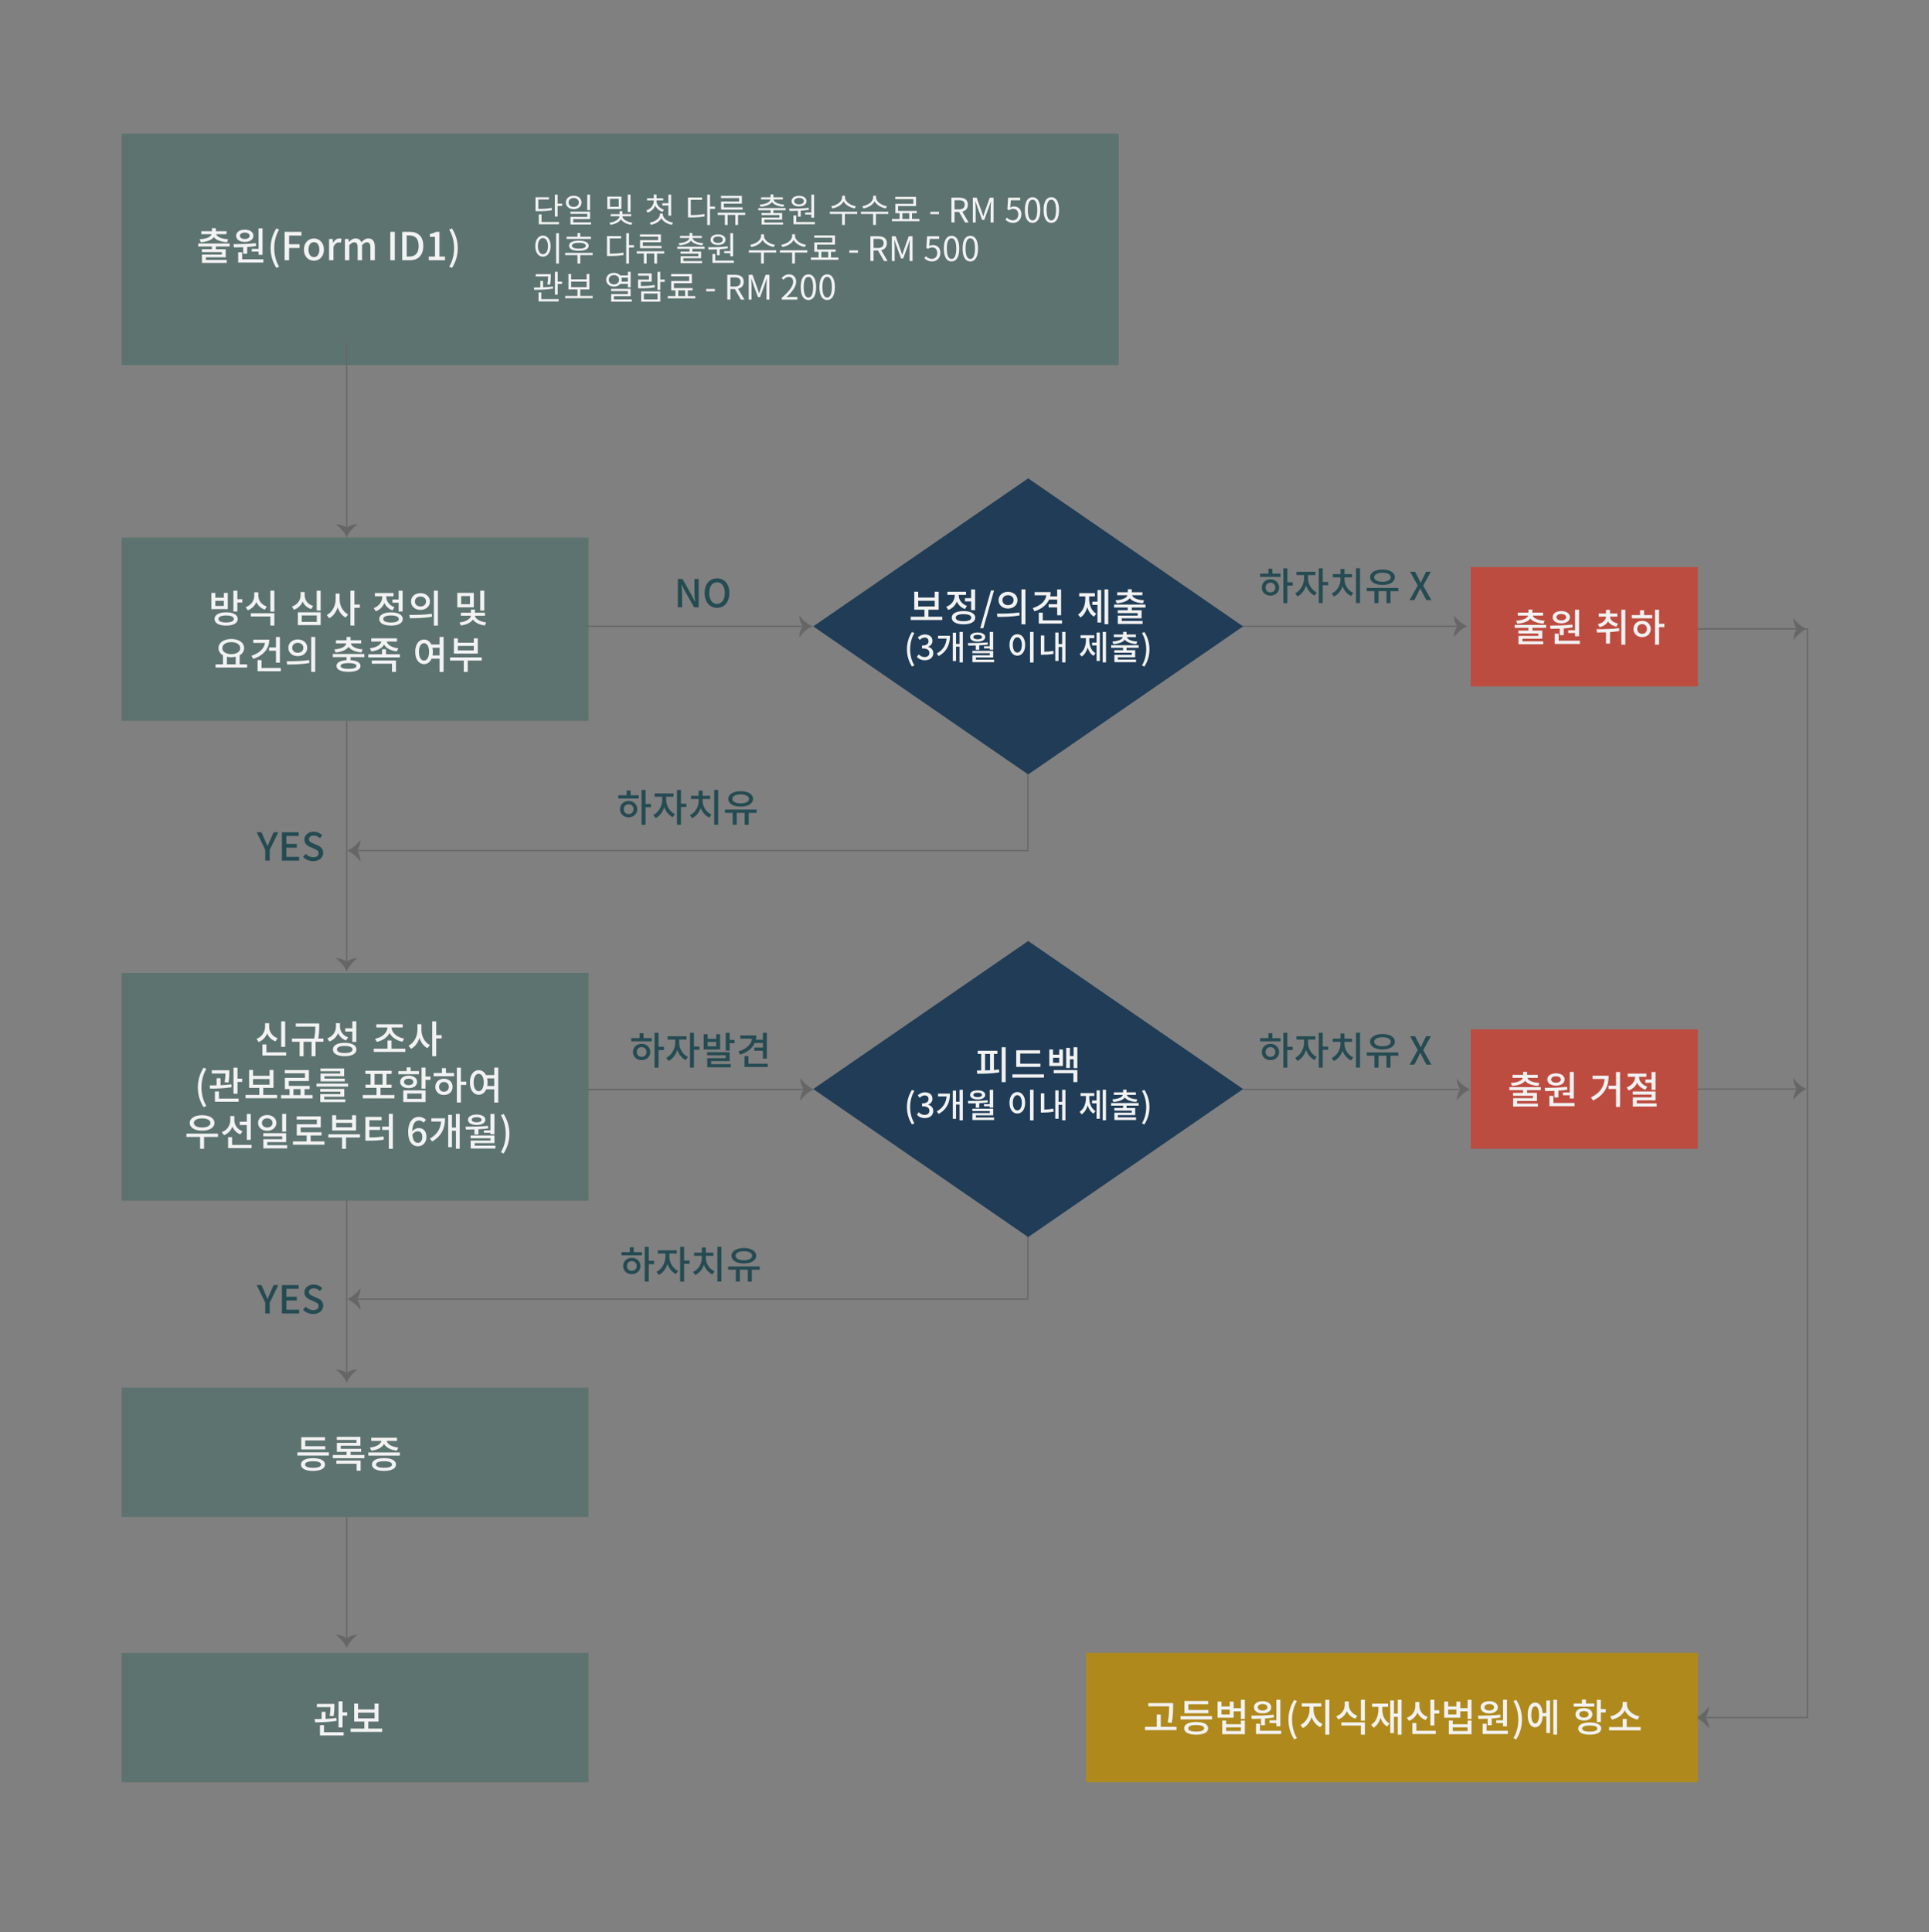 <?xml version="1.0" encoding="utf-8"?>
<!-- Generator: Adobe Illustrator 24.2.3, SVG Export Plug-In . SVG Version: 6.00 Build 0)  -->
<svg version="1.1" id="레이어_1" xmlns="http://www.w3.org/2000/svg" xmlns:xlink="http://www.w3.org/1999/xlink" x="0px"
	 y="0px" viewBox="0 0 800 801.35" style="enable-background:new 0 0 800 801.35;" xml:space="preserve">
<rect x="0" y="0" width="800" height="801.35" fill="#808080" stroke="none"/>
<style type="text/css">
	.st0{fill:none;stroke:#666666;stroke-width:0.5;stroke-miterlimit:10;}
	.st1{fill:#666666;}
	.st2{fill:#5D7370;}
	.st3{fill:#F2F2F2;}
	.st4{fill:#BD4C40;}
	.st5{fill:#203C57;}
	.st6{fill:#AF891C;}
	.st7{fill:#254B52;}
</style>
<g>
	<g>
		<polyline class="st0" points="426.24,507.05 426.24,538.81 147.58,538.81 		"/>
		<g>
			<path class="st1" d="M147.98,538.81c1.04,1.04,1.54,3.11,1.58,4.54c-1.43-1.92-3.29-3.6-5.55-4.54c2.25-0.9,4.03-2.68,5.55-4.54
				C149.44,535.8,149.07,537.67,147.98,538.81z"/>
		</g>
	</g>
</g>
<g>
	<g>
		<line class="st0" x1="654" y1="451.67" x2="745.7" y2="451.67"/>
		<g>
			<path class="st1" d="M745.3,451.67c-1.04-1.04-1.54-3.11-1.58-4.54c1.43,1.92,3.29,3.6,5.55,4.54c-2.25,0.9-4.03,2.68-5.55,4.54
				C743.84,454.68,744.21,452.82,745.3,451.67z"/>
		</g>
	</g>
</g>
<g>
	<g>
		<polyline class="st0" points="703.29,260.88 749.57,260.88 749.57,712.37 706.78,712.37 		"/>
		<g>
			<path class="st1" d="M707.18,712.37c1.04,1.04,1.54,3.11,1.58,4.54c-1.43-1.92-3.29-3.6-5.55-4.54c2.25-0.9,4.03-2.68,5.55-4.54
				C708.64,709.36,708.27,711.23,707.18,712.37z"/>
		</g>
	</g>
</g>
<g>
	<g>
		<line class="st0" x1="654" y1="260.87" x2="745.7" y2="260.87"/>
		<g>
			<path class="st1" d="M745.3,260.87c-1.04-1.04-1.54-3.11-1.58-4.54c1.43,1.92,3.29,3.6,5.55,4.54c-2.25,0.9-4.03,2.68-5.55,4.54
				C743.84,263.88,744.21,262.02,745.3,260.87z"/>
		</g>
	</g>
</g>
<g>
	<g>
		<path class="st0" d="M143.79,251.88c0,6.48,0,82.97,0,89.45v58.01"/>
		<g>
			<path class="st1" d="M143.79,398.94c1.04-1.04,3.11-1.54,4.54-1.58c-1.92,1.43-3.6,3.29-4.54,5.55c-0.9-2.25-2.68-4.03-4.54-5.55
				C140.78,397.48,142.64,397.85,143.79,398.94z"/>
		</g>
	</g>
</g>
<g>
	<g>
		<line class="st0" x1="235.9" y1="259.75" x2="333.42" y2="259.75"/>
		<g>
			<path class="st1" d="M333.02,259.75c-1.04-1.04-1.54-3.11-1.58-4.54c1.43,1.92,3.29,3.6,5.55,4.54c-2.25,0.9-4.03,2.68-5.55,4.54
				C331.56,262.76,331.94,260.89,333.02,259.75z"/>
		</g>
	</g>
</g>
<g>
	<rect x="50.43" y="55.43" class="st2" width="413.53" height="96"/>
</g>
<g>
	<rect x="50.43" y="222.91" class="st2" width="193.65" height="76.06"/>
</g>
<g>
	<path class="st3" d="M94.47,252.62h-6.82v-6.72h1.65v2h3.54v-2h1.63V252.62z M98.6,256.71c0,1.73-1.84,2.75-4.82,2.75
		c-2.98,0-4.82-1.02-4.82-2.75c0-1.71,1.84-2.75,4.82-2.75C96.76,253.95,98.6,254.99,98.6,256.71z M92.84,249.2H89.3v2.11h3.54
		V249.2z M96.97,256.71c0-0.93-1.17-1.44-3.19-1.44c-2.02,0-3.19,0.51-3.19,1.44c0,0.94,1.17,1.46,3.19,1.46
		C95.8,258.16,96.97,257.65,96.97,256.71z M100.49,248.51v1.36h-2.05v3.75h-1.65v-8.63h1.65v3.52H100.49z"/>
	<path class="st3" d="M109.83,252.85c-1.66-0.58-2.87-1.71-3.51-3.15c-0.66,1.57-1.89,2.82-3.6,3.41l-0.82-1.3
		c2.27-0.78,3.55-2.74,3.55-4.75v-1.41h1.68v1.41c0,1.95,1.28,3.76,3.51,4.5L109.83,252.85z M104.04,254.34h9.75v5.11h-1.65v-3.78
		h-8.1V254.34z M113.79,244.97v8.68h-1.65v-8.68H113.79z"/>
	<path class="st3" d="M129.06,252.61c-1.67-0.54-2.9-1.65-3.54-3.11c-0.66,1.55-1.9,2.79-3.63,3.38l-0.8-1.3
		c2.27-0.77,3.57-2.67,3.57-4.64v-1.39h1.68v1.39c0,1.9,1.3,3.68,3.52,4.39L129.06,252.61z M123.53,253.95h9.46v5.31h-9.46V253.95z
		 M125.14,257.95h6.23v-2.69h-6.23V257.95z M132.99,245v8.2h-1.65V245H132.99z"/>
	<path class="st3" d="M140.85,248.56c0,2.58,1.34,5.19,3.52,6.26l-1.01,1.31c-1.55-0.8-2.71-2.37-3.33-4.26
		c-0.62,2-1.84,3.68-3.49,4.53l-1.01-1.33c2.26-1.1,3.67-3.84,3.67-6.51v-2.37h1.65V248.56z M149.24,252.08h-2.26v7.36h-1.65v-14.45
		h1.65v5.73h2.26V252.08z"/>
	<path class="st3" d="M162.78,253.14c-1.6-0.56-2.75-1.7-3.36-3.09c-0.64,1.58-1.86,2.86-3.57,3.47l-0.85-1.31
		c2.24-0.8,3.54-2.72,3.54-4.71v-0.21h-3.06v-1.33h7.73v1.33h-3.01v0.19c0,1.81,1.23,3.6,3.39,4.35L162.78,253.14z M167.03,256.72
		c0,1.73-1.86,2.74-4.87,2.74c-3.03,0-4.88-1.01-4.88-2.74c0-1.71,1.86-2.74,4.88-2.74C165.18,253.98,167.03,255.01,167.03,256.72z
		 M165.39,256.72c0-0.94-1.18-1.46-3.22-1.46c-2.06,0-3.23,0.51-3.23,1.46s1.17,1.46,3.23,1.46
		C164.2,258.18,165.39,257.67,165.39,256.72z M165.32,248.62v-3.63h1.65v8.61h-1.65v-3.63h-2.56v-1.34H165.32z"/>
	<path class="st3" d="M169.78,255.04c2.59,0,6.19-0.02,9.3-0.48l0.11,1.2c-3.19,0.61-6.64,0.64-9.2,0.64L169.78,255.04z
		 M178.31,249.47c0,2.05-1.68,3.47-3.94,3.47s-3.92-1.42-3.92-3.47s1.66-3.47,3.92-3.47S178.31,247.42,178.31,249.47z
		 M172.07,249.47c0,1.25,0.98,2.06,2.3,2.06c1.34,0,2.32-0.82,2.32-2.06c0-1.26-0.98-2.06-2.32-2.06
		C173.05,247.41,172.07,248.21,172.07,249.47z M181.61,244.97v14.49h-1.66v-14.49H181.61z"/>
	<path class="st3" d="M196.5,251.89h-6.85v-6h6.85V251.89z M196.97,255.39c0.13,1.18,1.98,2.48,4.66,2.77l-0.54,1.25
		c-2.29-0.27-4.08-1.2-4.96-2.45c-0.88,1.26-2.71,2.18-5.01,2.45l-0.54-1.25c2.71-0.27,4.58-1.54,4.71-2.77h-4.15v-1.26h4.15v-1.3
		h1.68v1.3h4.15v1.26H196.97z M194.9,247.2h-3.63v3.38h3.63V247.2z M200.83,253.23h-1.66v-8.26h1.66V253.23z"/>
	<path class="st3" d="M102.49,275.52v1.34H89.4v-1.34h3.06v-3.76c-1.15-0.64-1.84-1.68-1.84-2.96c0-2.31,2.23-3.78,5.31-3.78
		c3.07,0,5.31,1.47,5.31,3.78c0,1.28-0.69,2.3-1.84,2.96v3.76H102.49z M92.21,268.8c0,1.54,1.52,2.5,3.71,2.5
		c2.18,0,3.7-0.96,3.7-2.5c0-1.52-1.52-2.48-3.7-2.48C93.73,266.32,92.21,267.28,92.21,268.8z M94.1,275.52h3.65v-3.15
		c-0.56,0.14-1.18,0.21-1.82,0.21c-0.64,0-1.26-0.06-1.82-0.19V275.52z"/>
	<path class="st3" d="M111.67,265.29c0,3.81-2.55,6.64-6.66,7.99l-0.72-1.31c3.19-1.04,5.3-2.96,5.6-5.33h-4.85v-1.34H111.67z
		 M116.46,277.03v1.34h-9.64v-4.61h1.65v3.27H116.46z M114.44,268.53v-4.34h1.65v10.64h-1.65v-4.95h-2.85v-1.36H114.44z"/>
	<path class="st3" d="M118.9,274.24c2.59,0,6.19-0.02,9.3-0.48l0.11,1.2c-3.19,0.61-6.64,0.64-9.2,0.64L118.9,274.24z
		 M127.43,268.67c0,2.05-1.68,3.47-3.94,3.47s-3.92-1.42-3.92-3.47s1.66-3.47,3.92-3.47S127.43,266.62,127.43,268.67z
		 M121.19,268.67c0,1.25,0.98,2.06,2.3,2.06c1.34,0,2.32-0.82,2.32-2.06c0-1.26-0.98-2.06-2.32-2.06
		C122.17,266.61,121.19,267.41,121.19,268.67z M130.73,264.17v14.49h-1.66v-14.49H130.73z"/>
	<path class="st3" d="M145.38,272.54v1.26c2.61,0.16,4.13,0.99,4.13,2.4c0,1.57-1.84,2.43-4.98,2.43c-3.12,0-4.98-0.86-4.98-2.43
		c0-1.42,1.55-2.26,4.18-2.4v-1.26h-5.71v-1.31h13.08v1.31H145.38z M138.69,269.34c2.9-0.21,4.71-1.22,4.91-2.5h-4.27v-1.3h4.4
		v-1.38h1.65v1.38h4.4v1.3h-4.27c0.21,1.28,2.02,2.29,4.91,2.5l-0.51,1.26c-2.51-0.21-4.45-1.04-5.36-2.32
		c-0.9,1.28-2.83,2.11-5.36,2.32L138.69,269.34z M144.54,275.01c-2.13,0-3.3,0.42-3.3,1.2c0,0.78,1.17,1.18,3.3,1.18
		c2.15,0,3.31-0.4,3.31-1.18C147.85,275.43,146.68,275.01,144.54,275.01z"/>
	<path class="st3" d="M165.85,271.34v1.33h-13.11v-1.33h5.7v-2.05h1.65v2.05H165.85z M153.4,268.86c2.67-0.29,4.53-1.46,4.77-2.79
		h-4.21v-1.33h10.68v1.33h-4.24c0.22,1.33,2.1,2.51,4.77,2.79l-0.59,1.3c-2.53-0.29-4.51-1.34-5.28-2.85
		c-0.78,1.5-2.77,2.56-5.31,2.85L153.4,268.86z M154.2,273.94h10.02v4.72h-1.65v-3.39h-8.37V273.94z"/>
	<path class="st3" d="M183.96,264.17v14.5h-1.66v-5.49h-3.33c-0.61,1.42-1.74,2.26-3.12,2.26c-2.13,0-3.65-1.97-3.65-5.11
		c0-3.11,1.52-5.09,3.65-5.09c1.31,0,2.38,0.75,3.04,2.05h3.41v-3.12H183.96z M177.94,270.34c0-2.24-0.85-3.6-2.1-3.6
		c-1.23,0-2.1,1.36-2.1,3.6c0,2.27,0.86,3.63,2.1,3.63C177.1,273.97,177.94,272.61,177.94,270.34z M182.3,271.82v-3.17h-2.96
		c0.11,0.53,0.18,1.07,0.18,1.68c0,0.54-0.05,1.02-0.13,1.49H182.3z"/>
	<path class="st3" d="M199.77,273.97h-5.78v4.69h-1.65v-4.69h-5.68v-1.33h13.11V273.97z M198.15,271.07h-9.91v-6.32h1.65v1.82h6.61
		v-1.82h1.65V271.07z M196.5,267.9h-6.61v1.84h6.61V267.9z"/>
</g>
<g>
	<g>
		<path class="st0" d="M143.79,141.88c0,6.48,0,12.97,0,19.45v58.01"/>
		<g>
			<path class="st1" d="M143.79,218.94c1.04-1.04,3.11-1.54,4.54-1.58c-1.92,1.43-3.6,3.29-4.54,5.55c-0.9-2.25-2.68-4.03-4.54-5.55
				C140.78,217.48,142.64,217.85,143.79,218.94z"/>
		</g>
	</g>
</g>
<g>
	<rect x="609.93" y="235.19" class="st4" width="94.21" height="49.52"/>
</g>
<g>
	<g>
		<line class="st0" x1="513.2" y1="259.72" x2="604.9" y2="259.72"/>
		<g>
			<path class="st1" d="M604.5,259.72c-1.04-1.04-1.54-3.11-1.58-4.54c1.43,1.92,3.29,3.6,5.55,4.54c-2.25,0.9-4.03,2.68-5.55,4.54
				C603.04,262.73,603.41,260.86,604.5,259.72z"/>
		</g>
	</g>
</g>
<polygon class="st5" points="426.41,321.19 337.27,259.79 426.41,198.39 515.54,259.79 "/>
<g>
	<path class="st3" d="M390.79,255.78v1.36H377.7v-1.36h5.7v-2.91h-4.23v-7.46h1.63v2.43h6.85v-2.43h1.63v7.46h-4.24v2.91H390.79z
		 M380.81,251.53h6.85v-2.37h-6.85V251.53z"/>
	<path class="st3" d="M400.2,252.59c-1.6-0.56-2.75-1.7-3.36-3.09c-0.64,1.58-1.86,2.86-3.57,3.47l-0.85-1.31
		c2.24-0.8,3.54-2.72,3.54-4.71v-0.21h-3.06v-1.33h7.73v1.33h-3.01v0.19c0,1.81,1.23,3.6,3.39,4.35L400.2,252.59z M404.46,256.18
		c0,1.73-1.86,2.74-4.87,2.74c-3.03,0-4.88-1.01-4.88-2.74c0-1.71,1.86-2.74,4.88-2.74C402.6,253.44,404.46,254.46,404.46,256.18z
		 M402.81,256.18c0-0.94-1.18-1.46-3.22-1.46c-2.06,0-3.23,0.51-3.23,1.46s1.17,1.46,3.23,1.46
		C401.63,257.63,402.81,257.12,402.81,256.18z M402.75,248.08v-3.63h1.65v8.61h-1.65v-3.63h-2.56v-1.34H402.75z"/>
	<path class="st3" d="M410.97,244.89h1.28l-4.45,15.65h-1.28L410.97,244.89z"/>
	<path class="st3" d="M413.45,254.5c2.59,0,6.19-0.02,9.3-0.48l0.11,1.2c-3.18,0.61-6.64,0.64-9.2,0.64L413.45,254.5z
		 M421.98,248.92c0,2.05-1.68,3.47-3.94,3.47s-3.92-1.42-3.92-3.47s1.67-3.47,3.92-3.47S421.98,246.88,421.98,248.92z
		 M415.73,248.92c0,1.25,0.98,2.06,2.3,2.06c1.34,0,2.32-0.82,2.32-2.06c0-1.26-0.98-2.06-2.32-2.06
		C416.71,246.86,415.73,247.66,415.73,248.92z M425.27,244.43v14.49h-1.66v-14.49H425.27z"/>
	<path class="st3" d="M435.08,248.67c-1.01,2.24-3.15,3.92-6.07,4.87l-0.7-1.33c3.2-1.01,5.33-2.93,5.63-5.31h-4.88v-1.33h6.66
		c0,0.62-0.06,1.2-0.19,1.76h2.9v-2.88h1.65v10.72h-1.65v-3.25h-3.55v-1.34h3.55v-1.9H435.08z M440.44,257.28v1.34h-9.64v-4.51h1.65
		v3.17H440.44z"/>
	<path class="st3" d="M451.69,248.41c0,2.47,0.93,4.96,2.95,6.13l-0.96,1.2c-1.36-0.8-2.26-2.22-2.77-3.91
		c-0.51,1.82-1.44,3.38-2.83,4.26l-0.99-1.22c2.05-1.28,3.01-3.89,3.01-6.47v-1.04h-2.54v-1.36h6.53v1.36h-2.38V248.41z
		 M455.14,244.72h1.55v13.48h-1.55v-7.33h-2.13v-1.34h2.13V244.72z M459.63,244.43v14.45h-1.57v-14.45H459.63z"/>
	<path class="st3" d="M469.37,251.97v1.12h4.08v3.36h-8.23v1.09h8.64v1.23h-10.28v-3.46h8.24v-1.01h-8.28v-1.22h4.16v-1.12h-5.68
		v-1.23h13.04v1.23H469.37z M462.63,248.97c2.85-0.16,4.63-0.96,4.95-2.1h-4.26v-1.23h4.4v-1.26h1.65v1.26h4.42v1.23h-4.27
		c0.32,1.14,2.11,1.94,4.93,2.1l-0.45,1.23c-2.56-0.18-4.55-0.88-5.46-2.1c-0.91,1.22-2.87,1.92-5.43,2.1L462.63,248.97z"/>
	<path class="st3" d="M376.13,269.28c0-2.76,0.77-5.04,2.07-7.16l1.01,0.43c-1.2,2.02-1.76,4.38-1.76,6.72
		c0,2.35,0.56,4.72,1.76,6.72l-1.01,0.45C376.9,274.32,376.13,272.07,376.13,269.28z"/>
	<path class="st3" d="M380.25,272.43l0.78-1.04c0.6,0.62,1.37,1.13,2.44,1.13c1.16,0,1.96-0.64,1.96-1.71
		c0-1.15-0.73-1.89-3.05-1.89v-1.19c2.03,0,2.7-0.77,2.7-1.81c0-0.91-0.6-1.48-1.58-1.5c-0.8,0.01-1.47,0.41-2.06,0.98l-0.84-1.01
		c0.81-0.73,1.77-1.25,2.96-1.25c1.85,0,3.15,0.95,3.15,2.66c0,1.19-0.69,2.02-1.78,2.42v0.07c1.19,0.29,2.13,1.19,2.13,2.58
		c0,1.86-1.55,2.96-3.45,2.96C381.98,273.85,380.93,273.2,380.25,272.43z"/>
	<path class="st3" d="M393.98,263.69c0,3.38-1.11,6.36-4.66,8.4l-0.84-1.02c2.73-1.58,3.88-3.66,4.08-6.21h-3.54v-1.18H393.98z
		 M399.31,262.09v12.65h-1.37v-6.53h-1.44v5.94h-1.36v-11.72h1.36v4.61h1.44v-4.94H399.31z"/>
	<path class="st3" d="M404.67,267.71c-1.09,0.04-2.14,0.04-3.1,0.04l-0.17-1.04c2.44,0,5.49-0.01,8.17-0.29l0.1,0.91
		c-1.16,0.17-2.37,0.27-3.54,0.32v1.86h-1.46V267.71z M402.31,264.21c0-1.16,1.26-1.89,3.15-1.89c1.88,0,3.14,0.73,3.14,1.89
		s-1.26,1.89-3.14,1.89C403.57,266.1,402.31,265.37,402.31,264.21z M412.27,273.61v1.02h-8.98v-2.87h7.19v-0.84h-7.21v-0.99h8.64
		v2.76h-7.19v0.92H412.27z M403.67,264.21c0,0.59,0.7,0.92,1.79,0.92c1.08,0,1.78-0.34,1.78-0.92s-0.7-0.92-1.78-0.92
		C404.37,263.29,403.67,263.62,403.67,264.21z M410.46,268.03v-5.94h1.44v7.38h-1.44v-0.55h-2.38v-0.9H410.46z"/>
	<path class="st3" d="M425.16,267.47c0,2.75-1.37,4.47-3.26,4.47c-1.88,0-3.25-1.72-3.25-4.47c0-2.72,1.37-4.45,3.25-4.45
		C423.79,263.02,425.16,264.76,425.16,267.47z M420.04,267.47c0,1.99,0.77,3.18,1.86,3.18c1.11,0,1.88-1.19,1.88-3.18
		c0-1.96-0.77-3.15-1.88-3.15C420.81,264.32,420.04,265.51,420.04,267.47z M428.64,262.08v12.69h-1.46v-12.69H428.64z"/>
	<path class="st3" d="M433.11,270.32c1.12-0.03,2.34-0.13,3.71-0.38l0.15,1.23c-1.7,0.31-3.15,0.38-4.47,0.38h-0.84v-8h1.44V270.32z
		 M441.87,262.09v12.65h-1.37v-6.43H439v5.8h-1.36v-11.77H439v4.78h1.5v-5.03H441.87z"/>
	<path class="st3" d="M451.75,265.57c0,2.16,0.81,4.34,2.58,5.36l-0.84,1.05c-1.19-0.7-1.98-1.95-2.42-3.42
		c-0.45,1.6-1.26,2.96-2.48,3.73l-0.87-1.06c1.79-1.12,2.63-3.4,2.63-5.66v-0.91h-2.23v-1.19h5.71v1.19h-2.09V265.57z
		 M454.77,262.33h1.36v11.79h-1.36v-6.42h-1.86v-1.18h1.86V262.33z M458.69,262.08v12.65h-1.37v-12.65H458.69z"/>
	<path class="st3" d="M467.22,268.68v0.98h3.57v2.94h-7.2v0.95h7.56v1.08h-8.99v-3.03h7.21v-0.88h-7.24v-1.06h3.64v-0.98h-4.97
		v-1.08h11.42v1.08H467.22z M461.32,266.06c2.49-0.14,4.05-0.84,4.33-1.83h-3.73v-1.08h3.85v-1.11h1.44v1.11h3.87v1.08h-3.74
		c0.28,0.99,1.85,1.69,4.31,1.83l-0.39,1.08c-2.24-0.15-3.98-0.77-4.78-1.83c-0.8,1.06-2.51,1.68-4.75,1.83L461.32,266.06z"/>
	<path class="st3" d="M473.6,276c1.2-2,1.76-4.37,1.76-6.72c0-2.34-0.56-4.71-1.76-6.72l1.01-0.43c1.32,2.12,2.09,4.4,2.09,7.16
		c0,2.79-0.77,5.04-2.09,7.17L473.6,276z"/>
</g>
<g>
	<path class="st3" d="M635.52,260.41v1.12h4.08v3.36h-8.23v1.09h8.64v1.23h-10.28v-3.46h8.24v-1.01h-8.28v-1.22h4.16v-1.12h-5.68
		v-1.23h13.04v1.23H635.52z M628.78,257.42c2.85-0.16,4.63-0.96,4.95-2.1h-4.26v-1.23h4.4v-1.26h1.65v1.26h4.42v1.23h-4.27
		c0.32,1.14,2.11,1.94,4.93,2.1l-0.45,1.23c-2.56-0.18-4.55-0.88-5.46-2.1c-0.91,1.22-2.87,1.92-5.43,2.1L628.78,257.42z"/>
	<path class="st3" d="M646.85,260.72c-1.38,0.06-2.69,0.08-3.83,0.08l-0.21-1.34c2.66-0.02,6.21-0.05,9.27-0.43l0.13,1.18
		c-1.22,0.21-2.48,0.35-3.71,0.42v2.79h-1.65V260.72z M643.92,255.98c0-1.54,1.46-2.54,3.59-2.54c2.11,0,3.57,1.01,3.57,2.54
		s-1.46,2.55-3.57,2.55C645.38,258.52,643.92,257.51,643.92,255.98z M655.2,265.73v1.34h-10.44v-4.27h1.65v2.93H655.2z
		 M645.49,255.98c0,0.82,0.82,1.33,2.02,1.33c1.18,0,2-0.51,2-1.33c0-0.82-0.82-1.33-2-1.33
		C646.3,254.65,645.49,255.16,645.49,255.98z M653.22,261.37v-8.5h1.65v11h-1.65v-1.34h-2.83v-1.15H653.22z"/>
	<path class="st3" d="M671.57,261.71c-1.26,0.22-2.59,0.38-3.87,0.45v4.77h-1.65v-4.67c-1.34,0.05-2.61,0.06-3.75,0.06l-0.21-1.36
		c2.69,0,6.27-0.03,9.38-0.46L671.57,261.71z M662.69,258.84c2.11-0.46,3.34-1.71,3.36-3.1h-3.03v-1.3h3.01v-1.52h1.67v1.52h3.03
		v1.3h-3.03c0.02,1.31,1.23,2.45,3.31,2.88l-0.66,1.28c-1.65-0.35-2.82-1.15-3.46-2.19c-0.62,1.15-1.82,2.02-3.54,2.4L662.69,258.84
		z M674.05,252.89v14.47h-1.65v-14.47H674.05z"/>
	<path class="st3" d="M681.82,255.11h3.38v1.34h-8.47v-1.34h3.44v-2.02h1.65V255.11z M684.61,260.86c0,1.98-1.52,3.38-3.58,3.38
		c-2.08,0-3.59-1.39-3.59-3.38c0-1.97,1.5-3.38,3.59-3.38C683.09,257.48,684.61,258.89,684.61,260.86z M683.04,260.86
		c0-1.22-0.85-2.02-2.02-2.02c-1.17,0-2.02,0.8-2.02,2.02c0,1.22,0.85,2.02,2.02,2.02C682.19,262.88,683.04,262.08,683.04,260.86z
		 M690.26,260.08h-2.22v7.28h-1.67v-14.47h1.67v5.81h2.22V260.08z"/>
</g>
<polygon class="st5" points="426.41,513.07 337.27,451.67 426.41,390.27 515.54,451.67 "/>
<g>
	<path class="st3" d="M412.2,443.76c0.72-0.05,1.42-0.13,2.11-0.21l0.1,1.22c-3.09,0.51-6.5,0.56-9.12,0.56l-0.18-1.36
		c0.56,0,1.18,0,1.82-0.02v-6.83h-1.44v-1.33h8.15v1.33h-1.44V443.76z M408.53,443.93c0.67-0.03,1.38-0.05,2.07-0.08v-6.74h-2.07
		V443.93z M417.07,434.33v14.47h-1.65v-14.47H417.07z"/>
	<path class="st3" d="M432.97,445.57v1.36h-13.11v-1.36H432.97z M431.48,442.48h-10.02v-6.88h9.91v1.34h-8.26v4.21h8.37V442.48z"/>
	<path class="st3" d="M440.81,442.11h-5.65v-6.85h1.55v2.16h2.56v-2.16h1.54V442.11z M439.27,438.71h-2.56v2.06h2.56V438.71z
		 M437,443.8h9.81v4.99h-1.65v-3.68H437V443.8z M446.81,434.33V443h-1.57v-3.67h-1.52v3.62h-1.55v-8.36h1.55v3.39h1.52v-3.65
		L446.81,434.33z"/>
	<path class="st3" d="M376.13,459.17c0-2.76,0.77-5.04,2.07-7.16l1.01,0.43c-1.2,2.02-1.76,4.38-1.76,6.72
		c0,2.35,0.56,4.72,1.76,6.72l-1.01,0.45C376.9,464.21,376.13,461.95,376.13,459.17z"/>
	<path class="st3" d="M380.25,462.32l0.78-1.04c0.6,0.62,1.37,1.13,2.44,1.13c1.16,0,1.96-0.64,1.96-1.71
		c0-1.15-0.73-1.89-3.05-1.89v-1.19c2.03,0,2.7-0.77,2.7-1.81c0-0.91-0.6-1.48-1.58-1.5c-0.8,0.01-1.47,0.41-2.06,0.98l-0.84-1.01
		c0.81-0.73,1.77-1.25,2.96-1.25c1.85,0,3.15,0.95,3.15,2.66c0,1.19-0.69,2.02-1.78,2.42v0.07c1.19,0.29,2.13,1.19,2.13,2.58
		c0,1.86-1.55,2.96-3.45,2.96C381.98,463.73,380.93,463.09,380.25,462.32z"/>
	<path class="st3" d="M393.98,453.58c0,3.38-1.11,6.36-4.66,8.4l-0.84-1.02c2.73-1.58,3.88-3.66,4.08-6.21h-3.54v-1.18H393.98z
		 M399.31,451.98v12.65h-1.37v-6.53h-1.44v5.94h-1.36v-11.72h1.36v4.61h1.44v-4.94H399.31z"/>
	<path class="st3" d="M404.67,457.6c-1.09,0.04-2.14,0.04-3.1,0.04l-0.17-1.04c2.44,0,5.49-0.01,8.17-0.29l0.1,0.91
		c-1.16,0.17-2.37,0.27-3.54,0.32v1.86h-1.46V457.6z M402.31,454.1c0-1.16,1.26-1.89,3.15-1.89c1.88,0,3.14,0.73,3.14,1.89
		s-1.26,1.89-3.14,1.89C403.57,455.99,402.31,455.26,402.31,454.1z M412.27,463.49v1.02h-8.98v-2.87h7.19v-0.84h-7.21v-0.99h8.64
		v2.76h-7.19v0.92H412.27z M403.67,454.1c0,0.59,0.7,0.92,1.79,0.92c1.08,0,1.78-0.34,1.78-0.92s-0.7-0.92-1.78-0.92
		C404.37,453.17,403.67,453.51,403.67,454.1z M410.46,457.92v-5.94h1.44v7.38h-1.44v-0.55h-2.38v-0.9H410.46z"/>
	<path class="st3" d="M425.16,457.36c0,2.75-1.37,4.47-3.26,4.47c-1.88,0-3.25-1.72-3.25-4.47c0-2.72,1.37-4.45,3.25-4.45
		C423.79,452.9,425.16,454.64,425.16,457.36z M420.04,457.36c0,1.99,0.77,3.18,1.86,3.18c1.11,0,1.88-1.19,1.88-3.18
		c0-1.96-0.77-3.15-1.88-3.15C420.81,454.21,420.04,455.4,420.04,457.36z M428.64,451.97v12.69h-1.46v-12.69H428.64z"/>
	<path class="st3" d="M433.11,460.2c1.12-0.03,2.34-0.13,3.71-0.38l0.15,1.23c-1.7,0.31-3.15,0.38-4.47,0.38h-0.84v-8h1.44V460.2z
		 M441.87,451.98v12.65h-1.37v-6.43H439v5.8h-1.36v-11.77H439v4.78h1.5v-5.03H441.87z"/>
	<path class="st3" d="M451.75,455.45c0,2.16,0.81,4.34,2.58,5.36l-0.84,1.05c-1.19-0.7-1.98-1.95-2.42-3.42
		c-0.45,1.6-1.26,2.96-2.48,3.73l-0.87-1.06c1.79-1.12,2.63-3.4,2.63-5.66v-0.91h-2.23v-1.19h5.71v1.19h-2.09V455.45z
		 M454.77,452.22h1.36v11.79h-1.36v-6.42h-1.86v-1.18h1.86V452.22z M458.69,451.97v12.65h-1.37v-12.65H458.69z"/>
	<path class="st3" d="M467.22,458.56v0.98h3.57v2.94h-7.2v0.95h7.56v1.08h-8.99v-3.03h7.21v-0.88h-7.24v-1.06h3.64v-0.98h-4.97
		v-1.08h11.42v1.08H467.22z M461.32,455.94c2.49-0.14,4.05-0.84,4.33-1.83h-3.73v-1.08h3.85v-1.11h1.44v1.11h3.87v1.08h-3.74
		c0.28,0.99,1.85,1.69,4.31,1.83l-0.39,1.08c-2.24-0.15-3.98-0.77-4.78-1.83c-0.8,1.06-2.51,1.68-4.75,1.83L461.32,455.94z"/>
	<path class="st3" d="M473.6,465.89c1.2-2,1.76-4.37,1.76-6.72c0-2.34-0.56-4.71-1.76-6.72l1.01-0.43c1.32,2.12,2.09,4.4,2.09,7.16
		c0,2.79-0.77,5.04-2.09,7.17L473.6,465.89z"/>
</g>
<g>
	<rect x="609.93" y="426.91" class="st4" width="94.21" height="49.52"/>
</g>
<g>
	<path class="st3" d="M633.32,452.13v1.12h4.08v3.36h-8.23v1.09h8.64v1.23h-10.28v-3.46h8.24v-1.01h-8.28v-1.22h4.16v-1.12h-5.68
		v-1.23h13.04v1.23H633.32z M626.58,449.14c2.85-0.16,4.63-0.96,4.95-2.1h-4.26v-1.23h4.4v-1.26h1.65v1.26h4.42v1.23h-4.27
		c0.32,1.14,2.11,1.94,4.93,2.1l-0.45,1.23c-2.56-0.18-4.55-0.88-5.46-2.1c-0.91,1.22-2.87,1.92-5.43,2.1L626.58,449.14z"/>
	<path class="st3" d="M644.65,452.44c-1.38,0.06-2.69,0.08-3.83,0.08l-0.21-1.34c2.66-0.02,6.21-0.05,9.27-0.43l0.13,1.18
		c-1.22,0.21-2.48,0.35-3.71,0.42v2.79h-1.65V452.44z M641.72,447.7c0-1.54,1.46-2.54,3.59-2.54c2.11,0,3.57,1.01,3.57,2.54
		s-1.46,2.55-3.57,2.55C643.17,450.24,641.72,449.23,641.72,447.7z M653,457.44v1.34h-10.44v-4.27h1.65v2.93H653z M643.29,447.7
		c0,0.82,0.82,1.33,2.02,1.33c1.18,0,2-0.51,2-1.33c0-0.82-0.82-1.33-2-1.33C644.1,446.37,643.29,446.88,643.29,447.7z
		 M651.02,453.09v-8.5h1.65v11h-1.65v-1.34h-2.83v-1.15H651.02z"/>
	<path class="st3" d="M667.16,446.13c0,4.24-1.57,7.88-6.47,10.31l-0.88-1.28c3.76-1.86,5.39-4.4,5.67-7.68h-5.03v-1.34H667.16z
		 M671.87,444.61v14.47h-1.66v-7.43h-3.11v-1.36h3.11v-5.68H671.87z"/>
	<path class="st3" d="M682.38,451.94c-1.62-0.51-2.8-1.55-3.43-2.85c-0.64,1.44-1.87,2.63-3.57,3.17l-0.8-1.28
		c2.21-0.74,3.52-2.53,3.52-4.24v-0.14h-3.04v-1.33h7.73v1.33h-3.03v0.16c0,1.63,1.25,3.23,3.38,3.91L682.38,451.94z M687.07,457.62
		v1.3h-9.88v-3.79h7.76v-1.15h-7.78v-1.3h9.41v3.67h-7.76v1.28H687.07z M684.92,447.71v-3.1h1.66v7.41h-1.66v-2.96h-2.54v-1.34
		H684.92z"/>
</g>
<g>
	<rect x="450.39" y="685.51" class="st6" width="253.75" height="53.66"/>
</g>
<g>
	<path class="st3" d="M487.92,716.19v1.36h-13.06v-1.36h4.87v-5.09h1.67v5.09H487.92z M484.85,707.68h-8.63v-1.34h10.29v1.42
		c0,1.79,0,3.79-0.56,6.79l-1.67-0.18c0.56-2.83,0.56-4.88,0.56-6.61V707.68z"/>
	<path class="st3" d="M502.66,711.74v1.36h-13.06v-1.36H502.66z M501.05,716.8c0,1.68-1.87,2.64-4.98,2.64
		c-3.09,0-4.98-0.96-4.98-2.64c0-1.67,1.89-2.63,4.98-2.63C499.18,714.18,501.05,715.14,501.05,716.8z M501.15,710.54h-9.94v-5.06
		h9.84v1.33h-8.21v2.4h8.31V710.54z M499.39,716.8c0-0.88-1.2-1.36-3.31-1.36c-2.11,0-3.3,0.48-3.3,1.36c0,0.9,1.18,1.36,3.3,1.36
		C498.19,718.16,499.39,717.7,499.39,716.8z"/>
	<path class="st3" d="M516.27,704.99v7.92h-1.65v-3.14h-3.01v2.64h-6.66v-6.71h1.63v2.05H510v-2.03h1.62v2.71h3.01v-3.46
		L516.27,704.99z M510,709.04h-3.41v2.03H510V709.04z M514.62,713.57h1.65v5.68h-9.4v-5.68h1.63v1.54h6.12V713.57z M514.62,716.4
		h-6.12v1.52h6.12V716.4z"/>
	<path class="st3" d="M522.97,712.82c-1.38,0.06-2.69,0.08-3.83,0.08l-0.21-1.34c2.66-0.02,6.21-0.05,9.27-0.43l0.13,1.18
		c-1.22,0.21-2.48,0.35-3.71,0.42v2.79h-1.65V712.82z M520.04,708.08c0-1.54,1.46-2.54,3.58-2.54c2.11,0,3.57,1.01,3.57,2.54
		c0,1.54-1.46,2.54-3.57,2.54C521.5,710.62,520.04,709.61,520.04,708.08z M531.33,717.83v1.34h-10.44v-4.27h1.65v2.93H531.33z
		 M521.61,708.08c0,0.82,0.82,1.33,2.02,1.33c1.18,0,2-0.51,2-1.33s-0.82-1.33-2-1.33C522.43,706.75,521.61,707.26,521.61,708.08z
		 M529.34,713.47v-8.5h1.65v11h-1.65v-1.34h-2.83v-1.15H529.34z"/>
	<path class="st3" d="M534.35,713.2c0-3.15,0.88-5.76,2.37-8.18l1.15,0.5c-1.38,2.31-2.02,5.01-2.02,7.68
		c0,2.69,0.64,5.39,2.02,7.68l-1.15,0.51C535.23,718.96,534.35,716.39,534.35,713.2z"/>
	<path class="st3" d="M544.75,709.17c0,2.4,1.49,4.9,3.75,5.86l-0.91,1.3c-1.68-0.74-2.98-2.3-3.65-4.18
		c-0.64,2.02-1.94,3.73-3.63,4.55l-0.94-1.31c2.24-1.04,3.73-3.73,3.73-6.21v-1.38h-3.22v-1.36h8.1v1.36h-3.22V709.17z
		 M551.31,704.99v14.45h-1.67v-14.45H551.31z"/>
	<path class="st3" d="M562.09,712.85c-1.67-0.58-2.87-1.71-3.51-3.15c-0.66,1.57-1.89,2.82-3.6,3.41l-0.82-1.3
		c2.27-0.78,3.55-2.74,3.55-4.75v-1.41h1.68v1.41c0,1.95,1.28,3.76,3.51,4.5L562.09,712.85z M556.3,714.34h9.75v5.11h-1.65v-3.78
		h-8.1V714.34z M566.05,704.97v8.68h-1.65v-8.68H566.05z"/>
	<path class="st3" d="M573.26,708.73c0,2.61,0.91,4.98,3.01,6.07l-0.96,1.26c-1.38-0.75-2.27-2.06-2.8-3.67
		c-0.5,1.84-1.42,3.31-2.85,4.16l-1.01-1.23c2.1-1.22,3.01-3.73,3.01-6.59v-0.8h-2.61v-1.36h6.63v1.36h-2.42V708.73z M581.26,704.97
		v14.47h-1.57v-7.39h-1.58v6.72h-1.55v-13.53h1.55v5.44h1.58v-5.71H581.26z"/>
	<path class="st3" d="M591.26,713.38c-1.6-0.56-2.77-1.71-3.41-3.12c-0.62,1.58-1.82,2.82-3.52,3.43l-0.9-1.28
		c2.32-0.78,3.55-2.74,3.55-4.85v-1.68h1.67v1.7c0,1.92,1.25,3.75,3.44,4.5L591.26,713.38z M587.39,717.83h8.05v1.34h-9.7v-4.56
		h1.65V717.83z M596.91,709.31v1.36h-2.05v4.96h-1.65v-10.66h1.65v4.34H596.91z"/>
	<path class="st3" d="M610.27,704.99v7.92h-1.65v-3.14h-3.01v2.64h-6.66v-6.71h1.63v2.05H604v-2.03h1.62v2.71h3.01v-3.46
		L610.27,704.99z M604,709.04h-3.41v2.03H604V709.04z M608.62,713.57h1.65v5.68h-9.4v-5.68h1.63v1.54h6.12V713.57z M608.62,716.4
		h-6.12v1.52h6.12V716.4z"/>
	<path class="st3" d="M616.97,712.82c-1.38,0.06-2.69,0.08-3.83,0.08l-0.21-1.34c2.66-0.02,6.21-0.05,9.27-0.43l0.13,1.18
		c-1.22,0.21-2.48,0.35-3.71,0.42v2.79h-1.65V712.82z M614.04,708.08c0-1.54,1.46-2.54,3.58-2.54c2.11,0,3.57,1.01,3.57,2.54
		c0,1.54-1.46,2.54-3.57,2.54C615.5,710.62,614.04,709.61,614.04,708.08z M625.33,717.83v1.34h-10.44v-4.27h1.65v2.93H625.33z
		 M615.61,708.08c0,0.82,0.82,1.33,2.02,1.33c1.18,0,2-0.51,2-1.33s-0.82-1.33-2-1.33C616.43,706.75,615.61,707.26,615.61,708.08z
		 M623.34,713.47v-8.5h1.65v11h-1.65v-1.34h-2.83v-1.15H623.34z"/>
	<path class="st3" d="M627.66,720.88c1.38-2.29,2.02-4.99,2.02-7.68c0-2.67-0.64-5.38-2.02-7.68l1.15-0.5
		c1.5,2.42,2.38,5.03,2.38,8.18c0,3.19-0.88,5.76-2.38,8.2L627.66,720.88z"/>
	<path class="st3" d="M641.29,705.26h1.54v13.49h-1.54v-6.93h-1.54c-0.14,2.82-1.33,4.55-3.09,4.55c-1.87,0-3.1-1.97-3.1-5.14
		s1.23-5.12,3.1-5.12c1.73,0,2.9,1.65,3.07,4.35h1.55V705.26z M638.27,711.23c0-2.29-0.61-3.57-1.6-3.57c-0.99,0-1.6,1.28-1.6,3.57
		s0.61,3.58,1.6,3.58C637.66,714.82,638.27,713.52,638.27,711.23z M645.76,704.99v14.44h-1.57v-14.44H645.76z"/>
	<path class="st3" d="M661.16,707.82h-8.53v-1.31h3.44v-1.63h1.65v1.63h3.44V707.82z M656.89,713.57c-2.08,0-3.51-1.01-3.51-2.56
		c0-1.57,1.42-2.58,3.51-2.58c2.1,0,3.51,1.01,3.51,2.58C660.4,712.56,658.99,713.57,656.89,713.57z M664.06,716.9
		c0,1.6-1.83,2.54-4.77,2.54c-2.95,0-4.77-0.94-4.77-2.54c0-1.58,1.83-2.53,4.77-2.53C662.24,714.37,664.06,715.31,664.06,716.9z
		 M656.89,712.35c1.15,0,1.94-0.53,1.94-1.34c0-0.85-0.78-1.36-1.94-1.36s-1.92,0.51-1.92,1.36
		C654.97,711.82,655.74,712.35,656.89,712.35z M662.43,716.9c0-0.83-1.15-1.26-3.14-1.26c-1.99,0-3.14,0.43-3.14,1.26
		c0,0.85,1.15,1.28,3.14,1.28C661.28,718.18,662.43,717.75,662.43,716.9z M665.95,708.86v1.36h-2.05v4h-1.65v-9.24h1.65v3.87H665.95
		z"/>
	<path class="st3" d="M680.43,716.29v1.36h-13.09v-1.36h5.65v-3.38h1.65v3.38H680.43z M679.18,713.2c-2.37-0.46-4.42-1.9-5.35-3.83
		c-0.96,1.92-3.01,3.36-5.36,3.83l-0.7-1.38c2.87-0.48,5.19-2.64,5.19-4.87v-1.09h1.75v1.09c0,2.24,2.32,4.39,5.17,4.87
		L679.18,713.2z"/>
</g>
<g>
	<g>
		<line class="st0" x1="333.91" y1="451.83" x2="243.56" y2="451.83"/>
		<g>
			<path class="st1" d="M333.51,451.83c-1.04,1.04-1.54,3.11-1.58,4.54c1.43-1.92,3.29-3.6,5.55-4.54c-2.25-0.9-4.03-2.68-5.55-4.54
				C332.05,448.82,332.42,450.69,333.51,451.83z"/>
		</g>
	</g>
</g>
<g>
	<g>
		<line class="st0" x1="515.46" y1="451.83" x2="606.11" y2="451.83"/>
		<g>
			<path class="st1" d="M605.71,451.83c-1.04-1.04-1.54-3.11-1.58-4.54c1.43,1.92,3.29,3.6,5.55,4.54c-2.25,0.9-4.03,2.68-5.55,4.54
				C604.25,454.84,604.62,452.98,605.71,451.83z"/>
		</g>
	</g>
</g>
<g>
	<g>
		<line class="st0" x1="333.91" y1="451.83" x2="243.56" y2="451.83"/>
		<g>
			<path class="st1" d="M333.51,451.83c-1.04,1.04-1.54,3.11-1.58,4.54c1.43-1.92,3.29-3.6,5.55-4.54c-2.25-0.9-4.03-2.68-5.55-4.54
				C332.05,448.82,332.42,450.69,333.51,451.83z"/>
		</g>
	</g>
</g>
<g>
	<path class="st7" d="M527.69,237.91h3.38v1.34h-8.47v-1.34h3.44v-2.02h1.65V237.91z M530.47,243.66c0,1.98-1.52,3.38-3.58,3.38
		c-2.08,0-3.59-1.39-3.59-3.38c0-1.97,1.5-3.38,3.59-3.38C528.95,240.28,530.47,241.69,530.47,243.66z M528.9,243.66
		c0-1.22-0.85-2.02-2.02-2.02c-1.17,0-2.02,0.8-2.02,2.02c0,1.22,0.85,2.02,2.02,2.02C528.06,245.67,528.9,244.87,528.9,243.66z
		 M536.12,242.87h-2.22v7.28h-1.67v-14.47h1.67v5.81h2.22V242.87z"/>
	<path class="st7" d="M542.46,239.88c0,2.24,1.42,4.8,3.62,5.84l-0.91,1.3c-1.62-0.77-2.85-2.37-3.5-4.19
		c-0.64,2.02-1.92,3.75-3.59,4.56l-0.94-1.31c2.21-1.06,3.68-3.79,3.68-6.19v-1.39h-3.15v-1.36h7.86v1.36h-3.06V239.88z
		 M550.84,242.74h-2.26v7.4h-1.65v-14.45h1.65v5.7h2.26V242.74z"/>
	<path class="st7" d="M557.58,240.28c0,2.27,1.41,4.63,3.65,5.6l-0.88,1.28c-1.65-0.72-2.91-2.21-3.57-4.02
		c-0.64,1.92-1.9,3.49-3.58,4.26l-0.91-1.26c2.27-1.02,3.65-3.47,3.65-5.86v-0.83h-3.2v-1.33h3.2v-2.14h1.65v2.14h3.14v1.33h-3.14
		V240.28z M564.03,235.67v14.45h-1.66v-14.45H564.03z"/>
	<path class="st7" d="M579.95,245.19h-3.27v4.95H575v-4.95h-3.3v4.95h-1.68v-4.95h-3.2v-1.36h13.11L579.95,245.19z M568.21,239.4
		c0-1.94,2.08-3.19,5.14-3.19c3.04,0,5.12,1.25,5.12,3.19c0,1.95-2.08,3.2-5.12,3.2C570.29,242.6,568.21,241.35,568.21,239.4z
		 M569.91,239.4c0,1.17,1.36,1.87,3.44,1.87c2.06,0,3.42-0.7,3.42-1.87c0-1.15-1.36-1.86-3.42-1.86
		C571.27,237.54,569.91,238.25,569.91,239.4z"/>
	<path class="st7" d="M587.97,242.82l-3.17-5.7h2.06l1.42,2.75c0.29,0.54,0.54,1.07,0.9,1.78h0.08c0.3-0.7,0.53-1.23,0.8-1.78
		l1.39-2.75h1.95l-3.17,5.79l3.39,5.99h-2.07l-1.55-2.93c-0.3-0.59-0.61-1.2-0.98-1.92h-0.06c-0.34,0.72-0.62,1.33-0.91,1.92
		l-1.5,2.93h-1.97L587.97,242.82z"/>
</g>
<g>
	<path class="st7" d="M281.12,240.1h1.9l3.91,6.92l1.23,2.5h0.08c-0.1-1.22-0.24-2.64-0.24-3.92v-5.49h1.76v11.78h-1.9l-3.91-6.95
		l-1.23-2.46h-0.08c0.1,1.22,0.24,2.58,0.24,3.86v5.55h-1.76V240.1z"/>
	<path class="st7" d="M292.23,245.94c0-3.79,2.1-6.07,5.12-6.07c3.02,0,5.14,2.27,5.14,6.07s-2.11,6.15-5.14,6.15
		C294.33,252.08,292.23,249.73,292.23,245.94z M300.58,245.94c0-2.77-1.28-4.45-3.23-4.45c-1.95,0-3.22,1.68-3.22,4.45
		s1.26,4.53,3.22,4.53C299.3,250.47,300.58,248.71,300.58,245.94z"/>
</g>
<g>
	<path class="st7" d="M266.9,430.55h3.38v1.34h-8.47v-1.34h3.44v-2.02h1.65V430.55z M269.69,436.3c0,1.98-1.52,3.38-3.59,3.38
		c-2.08,0-3.59-1.39-3.59-3.38c0-1.97,1.5-3.38,3.59-3.38C268.17,432.92,269.69,434.33,269.69,436.3z M268.12,436.3
		c0-1.22-0.85-2.02-2.02-2.02s-2.02,0.8-2.02,2.02c0,1.22,0.85,2.02,2.02,2.02S268.12,437.52,268.12,436.3z M275.34,435.52h-2.22
		v7.28h-1.67v-14.47h1.67v5.81h2.22V435.52z"/>
	<path class="st7" d="M281.67,432.52c0,2.24,1.42,4.8,3.62,5.84l-0.91,1.3c-1.62-0.77-2.85-2.37-3.51-4.19
		c-0.64,2.02-1.92,3.75-3.59,4.56l-0.94-1.31c2.21-1.06,3.68-3.79,3.68-6.19v-1.39h-3.15v-1.36h7.86v1.36h-3.06V432.52z
		 M290.06,435.39h-2.26v7.4h-1.65v-14.45h1.65v5.7h2.26V435.39z"/>
	<path class="st7" d="M298.65,435.26h-6.82v-6.32h1.65v1.9h3.54v-1.9h1.63V435.26z M294.93,441.36h8.16v1.3h-9.78v-3.79h7.67v-1.2
		h-7.7v-1.28h9.33v3.7h-7.68V441.36z M297.01,432.11h-3.54v1.84h3.54V432.11z M304.65,431.29v1.36h-2.03v3.09h-1.65v-7.41h1.65v2.96
		H304.65z"/>
	<path class="st7" d="M313.03,432.55c-1.01,2.24-3.15,3.92-6.07,4.87l-0.7-1.33c3.2-1.01,5.33-2.93,5.63-5.31h-4.88v-1.33h6.66
		c0,0.62-0.06,1.2-0.19,1.76h2.9v-2.88h1.65v10.72h-1.65v-3.25h-3.55v-1.34h3.55v-1.9H313.03z M318.39,441.17v1.34h-9.64V438h1.65
		v3.17H318.39z"/>
</g>
<g>
	<path class="st3" d="M228.91,87.15c-1.72,0.35-3.21,0.43-5.84,0.43h-0.98v-5.77h5.56v0.92h-4.41v3.91c2.48,0,3.91-0.1,5.55-0.42
		L228.91,87.15z M224.59,92.07h7.23v0.94h-8.38v-4.1h1.15V92.07z M233.12,84.45v0.95h-1.86v4.41h-1.15v-9.09h1.15v3.73H233.12z"/>
	<path class="st3" d="M237.92,86.75c-1.88,0-3.24-1.12-3.24-2.77c0-1.67,1.36-2.8,3.24-2.8s3.25,1.13,3.25,2.8
		C241.17,85.63,239.8,86.75,237.92,86.75z M237.92,85.82c1.23,0,2.13-0.77,2.13-1.85c0-1.09-0.9-1.86-2.13-1.86
		c-1.22,0-2.13,0.77-2.13,1.86C235.79,85.05,236.7,85.82,237.92,85.82z M245.12,92.21v0.91h-8.53v-3.15h6.98v-1.27h-7v-0.91h8.14
		v3.04h-6.98v1.39H245.12z M244.7,87.17h-1.15v-6.44h1.15V87.17z"/>
	<path class="st3" d="M257.72,86.68h-5.87v-5.14h5.87V86.68z M258.1,89.68c0.01,1.21,1.98,2.42,4.13,2.69l-0.39,0.88
		c-1.89-0.27-3.57-1.13-4.31-2.3c-0.76,1.19-2.49,2.03-4.38,2.3l-0.38-0.88c2.14-0.25,4.15-1.44,4.16-2.69h-3.67v-0.88h3.68v-1.22
		h1.16v1.22h3.68v0.88H258.1z M256.6,82.45h-3.63v3.31h3.63V82.45z M261.49,87.94h-1.15v-7.21h1.15V87.94z"/>
	<path class="st3" d="M274.78,87.87c-1.42-0.46-2.51-1.43-3.05-2.62c-0.53,1.36-1.67,2.44-3.14,2.94l-0.57-0.9
		c1.86-0.62,3.11-2.19,3.11-3.89v-0.28h-2.79v-0.91h2.79v-1.53h1.15v1.53h2.77v0.91h-2.77v0.28c0,1.56,1.23,3,3.07,3.57
		L274.78,87.87z M274.88,88.85c0,1.75,1.98,3.11,4.22,3.49l-0.45,0.9c-1.91-0.34-3.61-1.32-4.36-2.76
		c-0.77,1.41-2.48,2.42-4.36,2.76l-0.46-0.9c2.23-0.39,4.23-1.78,4.23-3.49v-0.27h1.18V88.85z M277.19,84.28v-3.56h1.15v8.7h-1.15
		v-4.2h-2.51v-0.94H277.19z"/>
	<path class="st3" d="M286.47,89.2c2.23,0,3.84-0.1,5.66-0.42l0.13,0.95c-1.92,0.36-3.57,0.45-5.94,0.45h-0.99v-8.25h5.84v0.95
		h-4.69V89.2z M296.53,86.64h-2.07v6.68h-1.15V80.72h1.15v4.96h2.07V86.64z"/>
	<path class="st3" d="M309.06,89.14h-2.97v4.16h-1.15v-4.16h-3.17v4.16h-1.15v-4.16h-2.97v-0.92h11.4V89.14z M306.52,82.14h-7.51
		v-0.92h8.67v3.24h-7.48v1.54h7.76v0.92h-8.91v-3.33h7.47V82.14z"/>
	<path class="st3" d="M320.73,87.18v1.16h3.64v2.75h-7.38v1.19h7.76v0.87h-8.88v-2.89h7.37V89.2h-7.41v-0.85h3.74v-1.16h-5.08V86.3
		h11.33v0.88H320.73z M315.07,84.87c2.33-0.15,4.24-0.92,4.44-2.17h-3.88v-0.87h3.95v-1.19h1.15v1.19h3.94v0.87h-3.87
		c0.2,1.25,2.09,2.02,4.43,2.17l-0.35,0.87c-2.1-0.17-3.95-0.81-4.72-1.98c-0.77,1.16-2.63,1.81-4.75,1.98L315.07,84.87z"/>
	<path class="st3" d="M330.92,87.42c-1.25,0.06-2.45,0.07-3.49,0.07l-0.15-0.95c2.33,0,5.44-0.03,8.1-0.36l0.1,0.83
		c-1.11,0.17-2.27,0.29-3.4,0.36v2.48h-1.15V87.42z M328.28,83.41c0-1.32,1.26-2.19,3.1-2.19s3.1,0.87,3.1,2.19
		c0,1.34-1.26,2.2-3.1,2.2S328.28,84.76,328.28,83.41z M337.95,92.07v0.94h-8.88v-3.66h1.15v2.72H337.95z M329.37,83.41
		c0,0.81,0.81,1.34,2,1.34c1.19,0,2-0.53,2-1.34c0-0.8-0.81-1.33-2-1.33C330.18,82.08,329.37,82.62,329.37,83.41z M336.48,88.15
		v-7.42h1.15v9.57h-1.15V89h-2.55v-0.85H336.48z"/>
	<path class="st3" d="M355.52,88.75h-5.14v4.55h-1.15v-4.55h-5.07V87.8h11.35L355.52,88.75z M354.49,86.44
		c-1.95-0.34-3.84-1.43-4.65-2.94c-0.78,1.53-2.68,2.61-4.64,2.94l-0.46-0.92c2.28-0.34,4.5-1.85,4.5-3.64v-0.7h1.2v0.7
		c0,1.75,2.24,3.31,4.52,3.64L354.49,86.44z"/>
	<path class="st3" d="M368.4,88.75h-5.14v4.55h-1.15v-4.55h-5.07V87.8h11.35L368.4,88.75z M367.37,86.44
		c-1.95-0.34-3.84-1.43-4.65-2.94c-0.78,1.53-2.68,2.61-4.64,2.94l-0.46-0.92c2.28-0.34,4.5-1.85,4.5-3.64v-0.7h1.2v0.7
		c0,1.75,2.24,3.31,4.52,3.64L367.37,86.44z"/>
	<path class="st3" d="M381.31,90.8v0.94H369.9V90.8h3.19v-2.38h-1.76v-3.88h7.45v-1.95h-7.48v-0.94h8.6v3.81h-7.44v2.02h7.73v0.94
		h-1.96v2.38H381.31z M374.23,90.8h2.87v-2.38h-2.87V90.8z"/>
	<path class="st3" d="M385.83,87.84h3.59v0.98h-3.59V87.84z"/>
	<path class="st3" d="M400.22,92.25l-2.49-4.36h-1.85v4.36h-1.3V81.99h3.22c2.09,0,3.59,0.74,3.59,2.89c0,1.6-0.92,2.55-2.32,2.89
		l2.63,4.5H400.22z M395.88,86.85h1.72c1.61,0,2.49-0.64,2.49-1.98c0-1.36-0.88-1.83-2.49-1.83h-1.72V86.85z"/>
	<path class="st3" d="M403.47,81.99h1.57l1.98,5.49c0.24,0.71,0.48,1.43,0.73,2.14h0.07c0.24-0.71,0.46-1.43,0.7-2.14l1.96-5.49
		h1.57v10.27h-1.22v-5.69c0-0.88,0.1-2.13,0.17-3.03h-0.06l-0.81,2.34l-1.95,5.34h-0.87l-1.95-5.34l-0.81-2.34h-0.06
		c0.06,0.9,0.15,2.14,0.15,3.03v5.69h-1.18V81.99z"/>
	<path class="st3" d="M416.96,91.08l0.63-0.84c0.59,0.59,1.33,1.13,2.52,1.13c1.21,0,2.19-0.92,2.19-2.42
		c0-1.47-0.84-2.34-2.13-2.34c-0.69,0-1.12,0.21-1.71,0.6l-0.69-0.42l0.32-4.8h5v1.09h-3.88l-0.25,2.97
		c0.45-0.25,0.91-0.41,1.53-0.41c1.71,0,3.1,1.01,3.1,3.26c0,2.25-1.62,3.53-3.36,3.53C418.63,92.44,417.65,91.76,416.96,91.08z"/>
	<path class="st3" d="M425.03,87.08c0-3.57,1.25-5.29,3.21-5.29c1.95,0,3.19,1.74,3.19,5.29c0,3.57-1.25,5.35-3.19,5.35
		C426.27,92.44,425.03,90.66,425.03,87.08z M430.18,87.08c0-3-0.78-4.26-1.95-4.26c-1.18,0-1.96,1.26-1.96,4.26
		c0,3.03,0.78,4.33,1.96,4.33C429.4,91.41,430.18,90.11,430.18,87.08z"/>
	<path class="st3" d="M432.8,87.08c0-3.57,1.25-5.29,3.21-5.29c1.95,0,3.19,1.74,3.19,5.29c0,3.57-1.25,5.35-3.19,5.35
		C434.04,92.44,432.8,90.66,432.8,87.08z M437.95,87.08c0-3-0.79-4.26-1.95-4.26c-1.18,0-1.96,1.26-1.96,4.26
		c0,3.03,0.78,4.33,1.96,4.33C437.17,91.41,437.95,90.11,437.95,87.08z"/>
	<path class="st3" d="M228.36,102.08c0,2.68-1.33,4.38-3.19,4.38c-1.86,0-3.19-1.71-3.19-4.38c0-2.68,1.33-4.38,3.19-4.38
		C227.03,97.69,228.36,99.4,228.36,102.08z M223.07,102.08c0,2.04,0.87,3.36,2.1,3.36c1.22,0,2.09-1.32,2.09-3.36
		c0-2.03-0.87-3.35-2.09-3.35C223.93,98.73,223.07,100.04,223.07,102.08z M231.79,96.72v12.59h-1.15V96.72H231.79z"/>
	<path class="st3" d="M245.78,105.82h-5.13v3.49h-1.16v-3.49h-5.1v-0.94h11.39V105.82z M245.08,99.09h-10.1v-0.92h4.51v-1.51h1.16
		v1.51h4.43V99.09z M240.08,99.81c2.54,0,4.06,0.76,4.06,2.1s-1.53,2.09-4.06,2.09c-2.56,0-4.09-0.74-4.09-2.09
		S237.51,99.81,240.08,99.81z M240.08,100.69c-1.84,0-2.9,0.45-2.9,1.22c0,0.77,1.06,1.22,2.9,1.22c1.83,0,2.87-0.45,2.87-1.22
		C242.95,101.14,241.91,100.69,240.08,100.69z"/>
	<path class="st3" d="M252.87,105.2c2.23,0,3.84-0.1,5.66-0.42l0.13,0.95c-1.92,0.36-3.57,0.45-5.94,0.45h-0.99v-8.25h5.84v0.95
		h-4.69V105.2z M262.93,102.64h-2.07v6.68h-1.15V96.72h1.15v4.96h2.07V102.64z"/>
	<path class="st3" d="M275.46,105.14h-2.97v4.16h-1.15v-4.16h-3.17v4.16h-1.15v-4.16h-2.97v-0.92h11.4V105.14z M272.92,98.14h-7.51
		v-0.92h8.67v3.24h-7.48v1.54h7.76v0.92h-8.91v-3.33h7.47V98.14z"/>
	<path class="st3" d="M287.13,103.18v1.16h3.64v2.75h-7.38v1.19h7.76v0.87h-8.88v-2.89h7.37v-1.06h-7.41v-0.85h3.74v-1.16h-5.08
		v-0.88h11.33v0.88H287.13z M281.47,100.87c2.33-0.15,4.24-0.92,4.44-2.17h-3.88v-0.87h3.95v-1.19h1.15v1.19h3.94v0.87h-3.87
		c0.2,1.25,2.09,2.02,4.43,2.17l-0.35,0.87c-2.1-0.17-3.95-0.81-4.72-1.98c-0.77,1.16-2.63,1.81-4.75,1.98L281.47,100.87z"/>
	<path class="st3" d="M297.32,103.42c-1.25,0.06-2.45,0.07-3.49,0.07l-0.15-0.95c2.33,0,5.44-0.03,8.1-0.36l0.1,0.83
		c-1.11,0.17-2.27,0.29-3.4,0.36v2.48h-1.15V103.42z M294.68,99.41c0-1.32,1.26-2.19,3.1-2.19s3.1,0.87,3.1,2.19
		c0,1.34-1.26,2.2-3.1,2.2S294.68,100.76,294.68,99.41z M304.35,108.07v0.94h-8.88v-3.66h1.15v2.72H304.35z M295.77,99.41
		c0,0.81,0.81,1.34,2,1.34c1.19,0,2-0.53,2-1.34c0-0.8-0.81-1.33-2-1.33C296.58,98.08,295.77,98.62,295.77,99.41z M302.88,104.15
		v-7.42h1.15v9.57h-1.15V105h-2.55v-0.85H302.88z"/>
	<path class="st3" d="M321.92,104.75h-5.14v4.55h-1.15v-4.55h-5.07v-0.95h11.35L321.92,104.75z M320.89,102.44
		c-1.95-0.34-3.84-1.43-4.65-2.94c-0.78,1.53-2.68,2.61-4.64,2.94l-0.46-0.92c2.28-0.34,4.5-1.85,4.5-3.64v-0.7h1.2v0.7
		c0,1.75,2.24,3.31,4.52,3.64L320.89,102.44z"/>
	<path class="st3" d="M334.81,104.75h-5.14v4.55h-1.15v-4.55h-5.07v-0.95h11.35L334.81,104.75z M333.77,102.44
		c-1.95-0.34-3.84-1.43-4.65-2.94c-0.78,1.53-2.68,2.61-4.64,2.94l-0.46-0.92c2.28-0.34,4.5-1.85,4.5-3.64v-0.7h1.2v0.7
		c0,1.75,2.24,3.31,4.52,3.64L333.77,102.44z"/>
	<path class="st3" d="M347.71,106.8v0.94H336.3v-0.94h3.19v-2.38h-1.77v-3.88h7.45v-1.95h-7.48v-0.94h8.6v3.81h-7.44v2.02h7.73v0.94
		h-1.96v2.38H347.71z M340.63,106.8h2.87v-2.38h-2.87V106.8z"/>
	<path class="st3" d="M352.23,103.84h3.59v0.98h-3.59V103.84z"/>
	<path class="st3" d="M366.62,108.25l-2.49-4.36h-1.85v4.36h-1.3V97.99h3.22c2.09,0,3.59,0.74,3.59,2.89c0,1.6-0.92,2.55-2.33,2.89
		l2.63,4.5H366.62z M362.28,102.85H364c1.61,0,2.49-0.64,2.49-1.98c0-1.36-0.88-1.83-2.49-1.83h-1.72V102.85z"/>
	<path class="st3" d="M369.87,97.99h1.57l1.98,5.49c0.24,0.71,0.48,1.43,0.73,2.14h0.07c0.24-0.71,0.46-1.43,0.7-2.14l1.96-5.49
		h1.57v10.27h-1.22v-5.69c0-0.88,0.1-2.13,0.17-3.03h-0.06l-0.81,2.34l-1.95,5.34h-0.87l-1.95-5.34l-0.81-2.34h-0.06
		c0.06,0.9,0.15,2.14,0.15,3.03v5.69h-1.18V97.99z"/>
	<path class="st3" d="M383.36,107.08l0.63-0.84c0.59,0.59,1.33,1.13,2.52,1.13c1.2,0,2.19-0.92,2.19-2.42
		c0-1.47-0.84-2.34-2.13-2.34c-0.69,0-1.12,0.21-1.71,0.6l-0.69-0.42l0.32-4.8h5v1.09h-3.88l-0.25,2.97
		c0.45-0.25,0.91-0.41,1.53-0.41c1.71,0,3.1,1.01,3.1,3.26c0,2.25-1.62,3.53-3.36,3.53C385.03,108.44,384.05,107.76,383.36,107.08z"
		/>
	<path class="st3" d="M391.43,103.08c0-3.57,1.25-5.29,3.21-5.29c1.95,0,3.19,1.74,3.19,5.29c0,3.57-1.25,5.35-3.19,5.35
		C392.67,108.44,391.43,106.66,391.43,103.08z M396.58,103.08c0-3-0.78-4.26-1.95-4.26c-1.18,0-1.96,1.26-1.96,4.26
		c0,3.03,0.78,4.33,1.96,4.33C395.8,107.41,396.58,106.11,396.58,103.08z"/>
	<path class="st3" d="M399.2,103.08c0-3.57,1.25-5.29,3.21-5.29c1.95,0,3.19,1.74,3.19,5.29c0,3.57-1.25,5.35-3.19,5.35
		C400.44,108.44,399.2,106.66,399.2,103.08z M404.35,103.08c0-3-0.78-4.26-1.95-4.26c-1.18,0-1.96,1.26-1.96,4.26
		c0,3.03,0.78,4.33,1.96,4.33C403.57,107.41,404.35,106.11,404.35,103.08z"/>
	<path class="st3" d="M229.38,119.69c-2.61,0.43-5.62,0.5-7.84,0.5l-0.11-0.94c0.8,0,1.71-0.01,2.66-0.03v-2.72h1.13v2.68
		c1.37-0.06,2.8-0.15,4.08-0.34L229.38,119.69z M226.97,117.96c0.29-1.44,0.34-2.52,0.34-3.32h-5.13v-0.94h6.25v0.66
		c0,0.83,0,2.07-0.32,3.73L226.97,117.96z M224.49,124.07h7.2v0.94h-8.35v-3.68h1.15V124.07z M233.1,116.81v0.95h-1.81v4.43h-1.15
		v-9.47h1.15v4.09H233.1z"/>
	<path class="st3" d="M245.78,122.74v0.94h-11.39v-0.94h5.1v-2.7h-3.75v-6.42h1.13v2.24h6.42v-2.24h1.12v6.42h-3.75v2.7H245.78z
		 M236.87,119.11h6.42v-2.31h-6.42V119.11z"/>
	<path class="st3" d="M257.26,117.74c-0.59,0.7-1.51,1.13-2.63,1.12c-1.88,0-3.24-1.18-3.24-2.84c0-1.69,1.36-2.86,3.24-2.86
		c1.09,0,2.02,0.41,2.59,1.08h3.17v-1.51h1.15v6.44h-1.15v-1.43H257.26z M254.62,117.94c1.23,0,2.13-0.8,2.13-1.92
		c0-1.13-0.9-1.92-2.13-1.92c-1.25,0-2.14,0.78-2.14,1.92C252.48,117.14,253.38,117.94,254.62,117.94z M262,124.21v0.91h-8.54v-3.15
		h6.93v-1.25h-6.96v-0.91h8.1v3.03h-6.93v1.37H262z M257.72,115.15c0.08,0.27,0.13,0.56,0.13,0.87c0,0.28-0.04,0.56-0.11,0.81h2.65
		v-1.68H257.72z"/>
	<path class="st3" d="M271.58,119.15c-1.99,0.34-3.66,0.41-5.97,0.41h-0.99v-3.6h4.5v-1.61h-4.52v-0.94h5.66v3.43h-4.5v1.78
		c2.2,0,3.81-0.07,5.71-0.41L271.58,119.15z M265.91,120.83h7.91v4.29h-7.91V120.83z M267.03,124.2h5.67v-2.45h-5.67V124.2z
		 M275.68,116.9h-1.86v3.32h-1.15v-7.48h1.15v3.21h1.86V116.9z"/>
	<path class="st3" d="M288.35,122.8v0.94h-11.42v-0.94h3.19v-2.38h-1.76v-3.88h7.45v-1.95h-7.48v-0.94h8.6v3.81h-7.44v2.02h7.73
		v0.94h-1.96v2.38H288.35z M281.27,122.8h2.87v-2.38h-2.87V122.8z"/>
	<path class="st3" d="M292.87,119.84h3.59v0.98h-3.59V119.84z"/>
	<path class="st3" d="M307.26,124.25l-2.49-4.36h-1.85v4.36h-1.3v-10.27h3.22c2.09,0,3.59,0.74,3.59,2.89c0,1.6-0.92,2.55-2.33,2.89
		l2.63,4.5H307.26z M302.92,118.85h1.72c1.61,0,2.49-0.64,2.49-1.98c0-1.36-0.88-1.83-2.49-1.83h-1.72V118.85z"/>
	<path class="st3" d="M310.51,113.99h1.57l1.98,5.49c0.24,0.71,0.48,1.43,0.73,2.14h0.07c0.24-0.71,0.46-1.43,0.7-2.14l1.96-5.49
		h1.57v10.27h-1.22v-5.69c0-0.88,0.1-2.13,0.17-3.03h-0.06l-0.81,2.34l-1.95,5.34h-0.87l-1.95-5.34l-0.81-2.34h-0.06
		c0.06,0.9,0.15,2.14,0.15,3.03v5.69h-1.18V113.99z"/>
	<path class="st3" d="M324.23,123.5c3.22-2.82,4.71-4.86,4.71-6.63c0-1.18-0.62-2.03-1.89-2.03c-0.84,0-1.57,0.52-2.13,1.19
		l-0.74-0.73c0.84-0.91,1.72-1.51,3.03-1.51c1.83,0,2.98,1.21,2.98,3.04c0,2.04-1.61,4.13-4.02,6.42c0.53-0.04,1.16-0.1,1.68-0.1
		h2.84v1.11h-6.46V123.5z"/>
	<path class="st3" d="M332.07,119.08c0-3.57,1.25-5.29,3.21-5.29c1.95,0,3.19,1.74,3.19,5.29c0,3.57-1.25,5.35-3.19,5.35
		C333.31,124.44,332.07,122.66,332.07,119.08z M337.22,119.08c0-3-0.78-4.26-1.95-4.26c-1.18,0-1.96,1.26-1.96,4.26
		c0,3.03,0.78,4.33,1.96,4.33C336.44,123.41,337.22,122.11,337.22,119.08z"/>
	<path class="st3" d="M339.84,119.08c0-3.57,1.25-5.29,3.21-5.29c1.95,0,3.19,1.74,3.19,5.29c0,3.57-1.25,5.35-3.19,5.35
		C341.08,124.44,339.84,122.66,339.84,119.08z M344.99,119.08c0-3-0.78-4.26-1.95-4.26c-1.18,0-1.96,1.26-1.96,4.26
		c0,3.03,0.78,4.33,1.96,4.33C344.21,123.41,344.99,122.11,344.99,119.08z"/>
</g>
<g>
	<path class="st3" d="M89.53,102.23v1.12h4.08v3.36h-8.23v1.09h8.64v1.23H83.75v-3.46H92v-1.01h-8.28v-1.22h4.16v-1.12H82.2V101
		h13.04v1.23H89.53z M82.79,99.23c2.85-0.16,4.63-0.96,4.95-2.1h-4.26V95.9h4.4v-1.26h1.65v1.26h4.42v1.23h-4.27
		c0.32,1.14,2.11,1.94,4.93,2.1l-0.45,1.23c-2.56-0.18-4.55-0.88-5.46-2.1c-0.91,1.22-2.87,1.92-5.43,2.1L82.79,99.23z"/>
	<path class="st3" d="M100.86,102.53c-1.38,0.06-2.69,0.08-3.83,0.08l-0.21-1.34c2.66-0.02,6.21-0.05,9.27-0.43l0.13,1.18
		c-1.22,0.21-2.48,0.35-3.71,0.42v2.79h-1.65V102.53z M97.93,97.79c0-1.54,1.46-2.54,3.59-2.54c2.11,0,3.57,1.01,3.57,2.54
		s-1.46,2.55-3.57,2.55C99.39,100.34,97.93,99.33,97.93,97.79z M109.22,107.54v1.34H98.78v-4.27h1.65v2.93H109.22z M99.5,97.79
		c0,0.82,0.82,1.33,2.02,1.33c1.18,0,2-0.51,2-1.33c0-0.82-0.82-1.33-2-1.33C100.32,96.47,99.5,96.98,99.5,97.79z M107.23,103.19
		v-8.5h1.65v11h-1.65v-1.34h-2.83v-1.15H107.23z"/>
	<path class="st3" d="M112.23,102.92c0-3.15,0.88-5.76,2.37-8.18l1.15,0.5c-1.38,2.31-2.02,5.01-2.02,7.68
		c0,2.69,0.64,5.39,2.02,7.68l-1.15,0.51C113.11,108.68,112.23,106.1,112.23,102.92z"/>
	<path class="st3" d="M118.04,96.15h6.98v1.55h-5.12v3.6h4.35v1.55h-4.35v5.07h-1.86V96.15z"/>
	<path class="st3" d="M126.04,103.54c0-2.95,1.97-4.64,4.15-4.64s4.15,1.7,4.15,4.64c0,2.91-1.97,4.59-4.15,4.59
		S126.04,106.45,126.04,103.54z M132.44,103.54c0-1.87-0.86-3.12-2.26-3.12c-1.38,0-2.24,1.25-2.24,3.12c0,1.86,0.86,3.09,2.24,3.09
		C131.58,106.63,132.44,105.4,132.44,103.54z"/>
	<path class="st3" d="M136.49,99.12h1.5l0.14,1.58h0.05c0.62-1.14,1.55-1.81,2.5-1.81c0.43,0,0.72,0.06,0.99,0.19l-0.34,1.6
		c-0.3-0.1-0.53-0.14-0.88-0.14c-0.72,0-1.58,0.5-2.15,1.89v5.49h-1.82V99.12z"/>
	<path class="st3" d="M143.03,99.12h1.5l0.14,1.23h0.05c0.75-0.8,1.63-1.46,2.72-1.46c1.31,0,2.05,0.61,2.43,1.62
		c0.86-0.93,1.76-1.62,2.87-1.62c1.84,0,2.71,1.25,2.71,3.49v5.54h-1.84v-5.31c0-1.52-0.48-2.13-1.47-2.13
		c-0.61,0-1.25,0.4-1.98,1.2v6.24h-1.84v-5.31c0-1.52-0.46-2.13-1.47-2.13c-0.59,0-1.25,0.4-1.98,1.2v6.24h-1.82V99.12z"/>
	<path class="st3" d="M161.87,96.15h1.86v11.78h-1.86V96.15z"/>
	<path class="st3" d="M166.81,96.15h3.06c3.62,0,5.68,2,5.68,5.84c0,3.83-2.06,5.94-5.59,5.94h-3.15V96.15z M169.74,106.41
		c2.53,0,3.89-1.49,3.89-4.42c0-2.95-1.36-4.34-3.89-4.34h-1.07v8.76H169.74z"/>
	<path class="st3" d="M177.82,106.41h2.58v-8.2h-2.11v-1.17c1.1-0.21,1.89-0.48,2.56-0.9h1.39v10.26h2.3v1.52h-6.72V106.41z"/>
	<path class="st3" d="M186.3,110.6c1.38-2.29,2.02-4.99,2.02-7.68c0-2.67-0.64-5.38-2.02-7.68l1.15-0.5
		c1.5,2.42,2.39,5.03,2.39,8.18c0,3.19-0.88,5.76-2.39,8.2L186.3,110.6z"/>
</g>
<g>
	<g>
		<path class="st0" d="M143.79,422.48c0,6.48,0,82.97,0,89.45v58.01"/>
		<g>
			<path class="st1" d="M143.79,569.54c1.04-1.04,3.11-1.54,4.54-1.58c-1.92,1.43-3.6,3.29-4.54,5.55c-0.9-2.25-2.68-4.03-4.54-5.55
				C140.78,568.08,142.64,568.45,143.79,569.54z"/>
		</g>
	</g>
</g>
<g>
	<rect x="50.43" y="403.51" class="st2" width="193.65" height="94.48"/>
</g>
<g>
	<path class="st3" d="M114.26,431.9c-1.65-0.61-2.83-1.79-3.46-3.3c-0.66,1.62-1.86,2.93-3.55,3.57l-0.85-1.33
		c2.27-0.83,3.54-2.9,3.54-5.01v-1.44h1.68v1.44c0,2.05,1.26,3.99,3.49,4.75L114.26,431.9z M118.68,436.43v1.34h-9.86v-4.59h1.66
		v3.25H118.68z M118.27,434.17h-1.65V423.6h1.65V434.17z"/>
	<path class="st3" d="M134.15,432.07h-3.28v5.99h-1.65v-5.99h-3.33v5.99h-1.63v-5.99h-3.19v-1.36h9.25c0.42-2.11,0.45-3.7,0.45-4.91
		h-8.1v-1.34h9.73v1.01c0,1.26,0,2.93-0.42,5.25h2.16V432.07z"/>
	<path class="st3" d="M143.5,431.53c-1.55-0.56-2.67-1.65-3.3-3.06c-0.64,1.6-1.86,2.87-3.6,3.49l-0.86-1.33
		c2.32-0.78,3.59-2.74,3.59-4.85v-1.42h1.66v1.34c0,2,1.2,3.81,3.39,4.53L143.5,431.53z M147.83,435.27c0,1.74-1.86,2.77-4.88,2.77
		c-3.01,0-4.87-1.02-4.87-2.77s1.86-2.77,4.87-2.77C145.98,432.5,147.83,433.53,147.83,435.27z M146.19,435.27
		c0-0.94-1.18-1.47-3.23-1.47s-3.22,0.53-3.22,1.47s1.17,1.47,3.22,1.47S146.19,436.22,146.19,435.27z M146.12,427.81h-2.93v-1.34
		h2.93v-2.9h1.65v8.53h-1.65V427.81z"/>
	<path class="st3" d="M168.09,434.92v1.34H155v-1.34h5.71v-3.38h1.66v3.38H168.09z M155.56,430.79c2.82-0.45,5.11-2.45,5.11-4.63
		v-0.03h-4.59v-1.33h10.92v1.33h-4.59v0.03c0,2.18,2.3,4.13,5.17,4.58l-0.67,1.31c-2.38-0.45-4.42-1.79-5.36-3.63
		c-0.93,1.86-2.95,3.23-5.28,3.68L155.56,430.79z"/>
	<path class="st3" d="M174.77,427.16c0,2.58,1.34,5.19,3.52,6.26l-1.01,1.31c-1.55-0.8-2.71-2.37-3.33-4.26
		c-0.62,2-1.84,3.68-3.49,4.53l-1.01-1.33c2.26-1.1,3.67-3.84,3.67-6.51v-2.37h1.65V427.16z M183.16,430.68h-2.26v7.36h-1.65v-14.45
		h1.65v5.73h2.26V430.68z"/>
	<path class="st3" d="M82.05,451c0-3.15,0.88-5.76,2.37-8.18l1.15,0.5c-1.38,2.31-2.02,5.01-2.02,7.68c0,2.69,0.64,5.39,2.02,7.68
		l-1.15,0.51C82.93,456.76,82.05,454.19,82.05,451z"/>
	<path class="st3" d="M96.06,450.9c-3.01,0.53-6.42,0.61-8.93,0.61l-0.18-1.34c0.86,0,1.86,0,2.88-0.03v-2.96h1.63v2.91
		c1.5-0.06,3.06-0.16,4.48-0.38L96.06,450.9z M93.14,448.81c0.29-1.55,0.34-2.69,0.35-3.59h-5.65v-1.34h7.27v0.83
		c0,0.98,0,2.4-0.35,4.27L93.14,448.81z M90.8,455.63h8.16v1.34h-9.83v-4.29h1.67V455.63z M100.42,447.37v1.36H98.5v4.91h-1.66
		v-10.85h1.66v4.58H100.42z"/>
	<path class="st3" d="M114.93,454.12v1.36h-13.09v-1.36h5.7v-2.91h-4.23v-7.46h1.63v2.43h6.85v-2.43h1.63v7.46h-4.24v2.91H114.93z
		 M104.94,449.88h6.85v-2.37h-6.85V449.88z"/>
	<path class="st3" d="M129.65,454.19v1.36h-13.09v-1.36h3.51v-2.5h-1.92v-4.64h8.32v-1.92h-8.35v-1.33h9.99v4.56h-8.34v2h8.66v1.33
		h-2.13v2.5H129.65z M121.69,454.19h2.96v-2.5h-2.96V454.19z"/>
	<path class="st3" d="M144.37,449.42v1.22h-13.11v-1.22H144.37z M134.45,455.95h8.76v1.14h-10.39v-3.31h8.32v-1.02h-8.36v-1.14h9.99
		v3.23h-8.32V455.95z M141.09,444.28h-8.18v-1.14h9.81v3.19h-8.16v1.02h8.42v1.15h-10.04v-3.25h8.15V444.28z"/>
	<path class="st3" d="M163.59,454.17v1.36h-13.13v-1.36h5.7v-2.98h-4.56v-1.33h2.08v-4.45h-2.13v-1.33h10.87v1.33h-2.13v4.45h2.1
		v1.33h-4.58v2.98H163.59z M155.33,449.86h3.33v-4.45h-3.33V449.86z"/>
	<path class="st3" d="M173.74,445.53h-8.53v-1.31h3.44v-1.54h1.65v1.54h3.44V445.53z M169.47,451.3c-2.08,0-3.51-1.02-3.51-2.59
		c0-1.55,1.42-2.59,3.51-2.59c2.1,0,3.51,1.04,3.51,2.59C172.98,450.28,171.57,451.3,169.47,451.3z M167.25,452.23h9.24v4.83h-9.24
		V452.23z M169.47,450.07c1.15,0,1.94-0.51,1.94-1.36c0-0.83-0.78-1.34-1.94-1.34c-1.15,0-1.92,0.51-1.92,1.34
		C167.55,449.56,168.32,450.07,169.47,450.07z M168.88,455.75h5.99v-2.22h-5.99V455.75z M178.53,447.86h-2.05v3.63h-1.65v-8.71h1.65
		v3.71h2.05V447.86z"/>
	<path class="st3" d="M184.93,445.01h3.38v1.34h-8.47v-1.34h3.44V443h1.65V445.01z M187.71,450.76c0,1.98-1.52,3.38-3.59,3.38
		c-2.08,0-3.59-1.39-3.59-3.38c0-1.97,1.5-3.38,3.59-3.38C186.19,447.38,187.71,448.79,187.71,450.76z M186.14,450.76
		c0-1.22-0.85-2.02-2.02-2.02s-2.02,0.8-2.02,2.02c0,1.22,0.85,2.02,2.02,2.02S186.14,451.98,186.14,450.76z M193.36,449.98h-2.22
		v7.28h-1.67v-14.47h1.67v5.81h2.22V449.98z"/>
	<path class="st3" d="M206.64,442.77v14.5h-1.66v-5.49h-3.33c-0.61,1.42-1.74,2.26-3.12,2.26c-2.13,0-3.65-1.97-3.65-5.11
		c0-3.11,1.52-5.09,3.65-5.09c1.31,0,2.38,0.75,3.04,2.05h3.41v-3.12H206.64z M200.62,448.94c0-2.24-0.85-3.6-2.1-3.6
		c-1.23,0-2.1,1.36-2.1,3.6c0,2.27,0.86,3.63,2.1,3.63C199.77,452.57,200.62,451.21,200.62,448.94z M204.98,450.42v-3.17h-2.96
		c0.11,0.53,0.18,1.07,0.18,1.68c0,0.54-0.05,1.02-0.13,1.49H204.98z"/>
	<path class="st3" d="M90.41,471.53h-5.78v4.91h-1.65v-4.91H77.3v-1.36h13.11V471.53z M78.69,465.72c0-1.95,2.08-3.2,5.14-3.2
		c3.04,0,5.12,1.25,5.12,3.2c0,1.97-2.08,3.22-5.12,3.22C80.77,468.94,78.69,467.69,78.69,465.72z M80.39,465.72
		c0,1.18,1.36,1.89,3.44,1.89c2.06,0,3.43-0.7,3.43-1.89c0-1.17-1.36-1.87-3.43-1.87C81.75,463.85,80.39,464.55,80.39,465.72z"/>
	<path class="st3" d="M99.69,470.47c-1.55-0.58-2.69-1.74-3.3-3.2c-0.64,1.62-1.84,2.9-3.51,3.54L92,469.53
		c2.26-0.8,3.51-2.83,3.51-4.98v-1.68h1.68v1.71c0,1.95,1.22,3.83,3.38,4.61L99.69,470.47z M104.35,474.83v1.34H94.6v-4.56h1.66
		v3.22H104.35z M102.36,466.6h-2.93v-1.36h2.93v-3.25h1.65v10.76h-1.65V466.6z"/>
	<path class="st3" d="M110.81,468.97c-2.18,0-3.78-1.34-3.78-3.25s1.6-3.27,3.78-3.27c2.19,0,3.81,1.36,3.81,3.27
		S113,468.97,110.81,468.97z M110.81,467.62c1.26,0,2.21-0.75,2.21-1.9c0-1.15-0.94-1.9-2.21-1.9c-1.25,0-2.18,0.75-2.18,1.9
		C108.63,466.87,109.56,467.62,110.81,467.62z M119.1,474.97v1.3h-9.88v-3.79h7.81v-1.2h-7.84v-1.3h9.48v3.71h-7.83v1.28H119.1z
		 M118.67,469.32h-1.65v-7.35h1.65V469.32z"/>
	<path class="st3" d="M134.57,473.39v1.36h-13.09v-1.36h5.7v-2.46h-4.11v-4.66h8.32v-1.94h-8.35V463h9.99v4.58h-8.34v2.02h8.66v1.33
		h-4.51v2.46H134.57z"/>
	<path class="st3" d="M149.29,471.77h-5.78v4.69h-1.65v-4.69h-5.68v-1.33h13.11V471.77z M147.67,468.87h-9.91v-6.32h1.65v1.82h6.61
		v-1.82h1.65V468.87z M146.03,465.7h-6.61v1.84h6.61V465.7z"/>
	<path class="st3" d="M153.21,471.74c2.3-0.02,3.95-0.1,5.84-0.42l0.14,1.33c-2.06,0.37-3.87,0.43-6.5,0.43h-1.14v-9.84h6.71v1.36
		h-5.06v2.71h4.47v1.31h-4.47V471.74z M162.92,461.96v14.5h-1.66v-7.83h-2.77v-1.36h2.77v-5.31H162.92z"/>
	<path class="st3" d="M175.66,465.59c-0.43-0.51-1.15-0.88-1.84-0.88c-1.5,0-2.75,1.14-2.83,4.5c0.69-0.85,1.71-1.36,2.56-1.36
		c1.98,0,3.31,1.22,3.31,3.71c0,2.34-1.6,3.86-3.52,3.86c-2.24,0-4.07-1.87-4.07-5.87c0-4.53,2.13-6.34,4.45-6.34
		c1.31,0,2.27,0.56,2.94,1.26L175.66,465.59z M175.14,471.56c0-1.52-0.67-2.37-1.94-2.37c-0.69,0-1.49,0.37-2.19,1.38
		c0.19,2.34,1.04,3.44,2.3,3.44C174.34,474.01,175.14,473.08,175.14,471.56z"/>
	<path class="st3" d="M184.57,463.81c0,3.86-1.26,7.27-5.33,9.6l-0.96-1.17c3.12-1.81,4.43-4.18,4.66-7.09h-4.05v-1.34H184.57z
		 M190.65,461.99v14.45h-1.57v-7.46h-1.65v6.79h-1.55v-13.4h1.55v5.27h1.65v-5.65H190.65z"/>
	<path class="st3" d="M196.77,468.41c-1.25,0.05-2.45,0.05-3.54,0.05l-0.19-1.18c2.79,0,6.27-0.02,9.33-0.34l0.11,1.04
		c-1.33,0.19-2.71,0.3-4.05,0.37v2.13h-1.67V468.41z M194.09,464.41c0-1.33,1.44-2.16,3.6-2.16c2.15,0,3.59,0.83,3.59,2.16
		s-1.44,2.16-3.59,2.16C195.53,466.57,194.09,465.73,194.09,464.41z M205.47,475.15v1.17h-10.26v-3.28h8.21v-0.96h-8.24v-1.14h9.88
		v3.15h-8.21v1.06H205.47z M195.64,464.41c0,0.67,0.8,1.06,2.05,1.06c1.23,0,2.03-0.38,2.03-1.06c0-0.67-0.8-1.06-2.03-1.06
		C196.44,463.35,195.64,463.73,195.64,464.41z M203.4,468.78v-6.79h1.65v8.44h-1.65v-0.62h-2.72v-1.02H203.4z"/>
	<path class="st3" d="M207.72,477.88c1.38-2.29,2.02-4.99,2.02-7.68c0-2.67-0.64-5.38-2.02-7.68l1.15-0.5
		c1.5,2.42,2.39,5.03,2.39,8.18c0,3.19-0.88,5.76-2.39,8.2L207.72,477.88z"/>
</g>
<g>
	<g>
		<path class="st0" d="M143.79,594.48c0,5.93,0,70.35,0,86.32"/>
		<g>
			<path class="st1" d="M143.79,679.54c1.04-1.04,3.11-1.54,4.54-1.58c-1.92,1.43-3.6,3.29-4.54,5.55c-0.9-2.25-2.68-4.03-4.54-5.55
				C140.78,678.08,142.64,678.45,143.79,679.54z"/>
		</g>
	</g>
</g>
<g>
	<rect x="50.43" y="575.51" class="st2" width="193.65" height="53.66"/>
</g>
<g>
	<path class="st3" d="M136.39,602.34v1.36h-13.06v-1.36H136.39z M134.79,607.4c0,1.68-1.87,2.64-4.98,2.64
		c-3.09,0-4.98-0.96-4.98-2.64c0-1.67,1.89-2.63,4.98-2.63C132.92,604.78,134.79,605.74,134.79,607.4z M134.89,601.14h-9.94v-5.06
		h9.84v1.33h-8.21v2.4h8.31V601.14z M133.13,607.4c0-0.88-1.2-1.36-3.31-1.36s-3.3,0.48-3.3,1.36c0,0.9,1.18,1.36,3.3,1.36
		S133.13,608.3,133.13,607.4z"/>
	<path class="st3" d="M151.13,603.45v1.33h-13.11v-1.33h5.73v-1.31h-4.05v-3.73h8.15v-1.22h-8.18v-1.26h9.81v3.67h-8.16v1.28h8.45
		v1.26h-4.37v1.31H151.13z M139.49,605.75h10.07v4.21h-1.65v-2.88h-8.42V605.75z"/>
	<path class="st3" d="M165.82,602.38v1.33h-13.08v-1.33H165.82z M153.4,600.36c2.69-0.27,4.56-1.42,4.77-2.74h-4.21v-1.33h10.68
		v1.33h-4.24c0.21,1.31,2.08,2.46,4.77,2.74l-0.58,1.28c-2.56-0.27-4.53-1.31-5.3-2.8c-0.78,1.49-2.77,2.53-5.3,2.8L153.4,600.36z
		 M164.23,607.4c0,1.68-1.87,2.64-4.98,2.64c-3.09,0-4.98-0.96-4.98-2.64s1.89-2.66,4.98-2.66
		C162.36,604.74,164.23,605.72,164.23,607.4z M162.57,607.4c0-0.9-1.2-1.36-3.31-1.36s-3.3,0.46-3.3,1.36c0,0.88,1.18,1.34,3.3,1.34
		S162.57,608.28,162.57,607.4z"/>
</g>
<g>
	<rect x="50.43" y="685.51" class="st2" width="193.65" height="53.66"/>
</g>
<g>
	<path class="st3" d="M139.62,713.7c-3.01,0.53-6.42,0.61-8.93,0.61l-0.18-1.34c0.86,0,1.86,0,2.88-0.03v-2.96h1.63v2.91
		c1.5-0.06,3.06-0.16,4.48-0.38L139.62,713.7z M136.7,711.61c0.29-1.55,0.34-2.69,0.35-3.59h-5.65v-1.34h7.27v0.83
		c0,0.98,0,2.4-0.35,4.27L136.7,711.61z M134.36,718.43h8.16v1.34h-9.83v-4.29h1.67V718.43z M143.98,710.17v1.36h-1.92v4.91h-1.66
		v-10.85h1.66v4.58H143.98z"/>
	<path class="st3" d="M158.49,716.92v1.36H145.4v-1.36h5.7v-2.91h-4.23v-7.46h1.63v2.43h6.85v-2.43h1.63v7.46h-4.24v2.91H158.49z
		 M148.5,712.68h6.85v-2.37h-6.85V712.68z"/>
</g>
<g>
	<g>
		<polyline class="st0" points="426.24,321.05 426.24,352.81 147.58,352.81 		"/>
		<g>
			<path class="st1" d="M147.98,352.81c1.04,1.04,1.54,3.11,1.58,4.54c-1.43-1.92-3.29-3.6-5.55-4.54c2.25-0.9,4.03-2.68,5.55-4.54
				C149.44,349.8,149.07,351.67,147.98,352.81z"/>
		</g>
	</g>
</g>
<g>
	<path class="st7" d="M261.52,329.84h3.38v1.34h-8.47v-1.34h3.44v-2.02h1.65V329.84z M264.3,335.59c0,1.98-1.52,3.38-3.59,3.38
		c-2.08,0-3.59-1.39-3.59-3.38c0-1.97,1.5-3.38,3.59-3.38C262.78,332.21,264.3,333.62,264.3,335.59z M262.73,335.59
		c0-1.22-0.85-2.02-2.02-2.02s-2.02,0.8-2.02,2.02c0,1.22,0.85,2.02,2.02,2.02S262.73,336.8,262.73,335.59z M269.95,334.8h-2.22
		v7.28h-1.67v-14.47h1.67v5.81h2.22V334.8z"/>
	<path class="st7" d="M276.28,331.81c0,2.24,1.42,4.8,3.62,5.84l-0.91,1.3c-1.62-0.77-2.85-2.37-3.51-4.19
		c-0.64,2.02-1.92,3.75-3.59,4.56l-0.94-1.31c2.21-1.06,3.68-3.79,3.68-6.19v-1.39h-3.15v-1.36h7.86v1.36h-3.06V331.81z
		 M284.67,334.67h-2.26v7.4h-1.65v-14.45h1.65v5.7h2.26V334.67z"/>
	<path class="st7" d="M291.4,332.21c0,2.27,1.41,4.63,3.65,5.6l-0.88,1.28c-1.65-0.72-2.91-2.21-3.57-4.02
		c-0.64,1.92-1.9,3.49-3.59,4.26l-0.91-1.26c2.27-1.02,3.65-3.47,3.65-5.86v-0.83h-3.2v-1.33h3.2v-2.14h1.65v2.14h3.14v1.33h-3.14
		V332.21z M297.85,327.6v14.45h-1.66V327.6H297.85z"/>
	<path class="st7" d="M313.78,337.12h-3.27v4.95h-1.68v-4.95h-3.3v4.95h-1.68v-4.95h-3.2v-1.36h13.11L313.78,337.12z M302.04,331.33
		c0-1.94,2.08-3.19,5.14-3.19c3.04,0,5.12,1.25,5.12,3.19c0,1.95-2.08,3.2-5.12,3.2C304.12,334.53,302.04,333.28,302.04,331.33z
		 M303.74,331.33c0,1.17,1.36,1.87,3.44,1.87c2.06,0,3.43-0.7,3.43-1.87c0-1.15-1.36-1.86-3.43-1.86
		C305.1,329.47,303.74,330.18,303.74,331.33z"/>
</g>
<g>
	<path class="st7" d="M110.01,352.48l-3.54-7.31h1.98l1.36,3.12c0.37,0.88,0.7,1.7,1.1,2.59h0.06c0.38-0.9,0.77-1.71,1.12-2.59
		l1.38-3.12h1.94l-3.55,7.31v4.47h-1.86V352.48z"/>
	<path class="st7" d="M116.92,345.17h6.96v1.55h-5.11V350h4.32v1.57h-4.32v3.81h5.28v1.57h-7.14V345.17z"/>
	<path class="st7" d="M125.69,355.43l1.09-1.28c0.85,0.85,2,1.39,3.14,1.39c1.42,0,2.23-0.67,2.23-1.66c0-1.07-0.8-1.41-1.89-1.89
		l-1.63-0.7c-1.14-0.48-2.4-1.38-2.4-3.09c0-1.86,1.63-3.25,3.87-3.25c1.38,0,2.67,0.58,3.57,1.49l-0.98,1.18
		c-0.74-0.66-1.55-1.06-2.59-1.06c-1.2,0-1.98,0.58-1.98,1.52c0,1.01,0.94,1.39,1.9,1.78l1.62,0.69c1.39,0.59,2.4,1.46,2.4,3.19
		c0,1.89-1.57,3.43-4.15,3.43C128.26,357.16,126.76,356.52,125.69,355.43z"/>
</g>
<g>
	<path class="st7" d="M262.83,519.31h3.38v1.34h-8.47v-1.34h3.44v-2.02h1.65V519.31z M265.61,525.06c0,1.99-1.52,3.38-3.59,3.38
		c-2.08,0-3.59-1.39-3.59-3.38c0-1.97,1.5-3.38,3.59-3.38C264.09,521.68,265.61,523.09,265.61,525.06z M264.05,525.06
		c0-1.22-0.85-2.02-2.02-2.02s-2.02,0.8-2.02,2.02s0.85,2.02,2.02,2.02S264.05,526.28,264.05,525.06z M271.27,524.28h-2.22v7.28
		h-1.67v-14.47h1.67v5.81h2.22V524.28z"/>
	<path class="st7" d="M277.6,521.28c0,2.24,1.42,4.8,3.62,5.84l-0.91,1.3c-1.62-0.77-2.85-2.37-3.51-4.19
		c-0.64,2.02-1.92,3.75-3.59,4.56l-0.94-1.31c2.21-1.06,3.68-3.79,3.68-6.19v-1.39h-3.15v-1.36h7.86v1.36h-3.06V521.28z
		 M285.98,524.15h-2.26v7.39h-1.65v-14.45h1.65v5.7h2.26V524.15z"/>
	<path class="st7" d="M292.72,521.68c0,2.27,1.41,4.63,3.65,5.6l-0.88,1.28c-1.65-0.72-2.91-2.21-3.57-4.02
		c-0.64,1.92-1.9,3.49-3.59,4.26l-0.91-1.26c2.27-1.02,3.65-3.47,3.65-5.86v-0.83h-3.2v-1.33h3.2v-2.14h1.65v2.14h3.14v1.33h-3.14
		V521.68z M299.17,517.07v14.45h-1.66v-14.45H299.17z"/>
	<path class="st7" d="M315.09,526.6h-3.27v4.95h-1.68v-4.95h-3.3v4.95h-1.68v-4.95h-3.2v-1.36h13.11L315.09,526.6z M303.36,520.8
		c0-1.94,2.08-3.19,5.14-3.19c3.04,0,5.12,1.25,5.12,3.19c0,1.95-2.08,3.2-5.12,3.2C305.44,524,303.36,522.76,303.36,520.8z
		 M305.05,520.8c0,1.17,1.36,1.87,3.44,1.87c2.06,0,3.43-0.7,3.43-1.87c0-1.15-1.36-1.86-3.43-1.86
		C306.41,518.95,305.05,519.65,305.05,520.8z"/>
</g>
<g>
	<path class="st7" d="M527.69,430.55h3.38v1.34h-8.47v-1.34h3.44v-2.02h1.65V430.55z M530.47,436.3c0,1.98-1.52,3.38-3.59,3.38
		c-2.08,0-3.58-1.39-3.58-3.38c0-1.97,1.5-3.38,3.58-3.38C528.95,432.92,530.47,434.33,530.47,436.3z M528.91,436.3
		c0-1.22-0.85-2.02-2.02-2.02c-1.17,0-2.02,0.8-2.02,2.02c0,1.22,0.85,2.02,2.02,2.02C528.06,438.32,528.91,437.52,528.91,436.3z
		 M536.12,435.52h-2.23v7.28h-1.66v-14.47h1.66v5.81h2.23V435.52z"/>
	<path class="st7" d="M542.46,432.52c0,2.24,1.42,4.8,3.62,5.84l-0.91,1.3c-1.62-0.77-2.85-2.37-3.51-4.19
		c-0.64,2.02-1.92,3.75-3.58,4.56l-0.94-1.31c2.21-1.06,3.68-3.79,3.68-6.19v-1.39h-3.15v-1.36h7.86v1.36h-3.06V432.52z
		 M550.84,435.39h-2.26v7.4h-1.65v-14.45h1.65v5.7h2.26V435.39z"/>
	<path class="st7" d="M557.58,432.92c0,2.27,1.41,4.63,3.65,5.6l-0.88,1.28c-1.65-0.72-2.91-2.21-3.57-4.02
		c-0.64,1.92-1.91,3.49-3.59,4.26l-0.91-1.26c2.27-1.02,3.65-3.47,3.65-5.86v-0.83h-3.2v-1.33h3.2v-2.14h1.65v2.14h3.14v1.33h-3.14
		V432.92z M564.03,428.31v14.45h-1.67v-14.45H564.03z"/>
	<path class="st7" d="M579.95,437.84h-3.27v4.95H575v-4.95h-3.3v4.95h-1.68v-4.95h-3.2v-1.36h13.11L579.95,437.84z M568.21,432.04
		c0-1.94,2.08-3.19,5.14-3.19c3.04,0,5.12,1.25,5.12,3.19c0,1.95-2.08,3.2-5.12,3.2C570.3,435.24,568.21,434,568.21,432.04z
		 M569.91,432.04c0,1.17,1.36,1.87,3.44,1.87c2.07,0,3.43-0.7,3.43-1.87c0-1.15-1.36-1.86-3.43-1.86
		C571.27,430.19,569.91,430.89,569.91,432.04z"/>
	<path class="st7" d="M587.98,435.47l-3.17-5.7h2.06l1.42,2.75c0.29,0.54,0.54,1.07,0.9,1.78h0.08c0.3-0.7,0.53-1.23,0.8-1.78
		l1.39-2.75h1.95l-3.17,5.79l3.39,5.99h-2.06l-1.55-2.93c-0.3-0.59-0.61-1.2-0.98-1.92h-0.06c-0.34,0.72-0.63,1.33-0.91,1.92
		l-1.5,2.93h-1.97L587.98,435.47z"/>
</g>
<g>
	<path class="st7" d="M110.01,540.3l-3.54-7.32h1.98l1.36,3.12c0.37,0.88,0.7,1.7,1.1,2.59h0.06c0.38-0.9,0.77-1.71,1.12-2.59
		l1.38-3.12h1.94l-3.55,7.32v4.47h-1.86V540.3z"/>
	<path class="st7" d="M116.92,532.98h6.96v1.55h-5.11v3.28h4.32v1.57h-4.32v3.81h5.28v1.57h-7.14V532.98z"/>
	<path class="st7" d="M125.69,543.24l1.09-1.28c0.85,0.85,2,1.39,3.14,1.39c1.42,0,2.23-0.67,2.23-1.66c0-1.07-0.8-1.41-1.89-1.89
		l-1.63-0.71c-1.14-0.48-2.4-1.38-2.4-3.09c0-1.86,1.63-3.25,3.87-3.25c1.38,0,2.67,0.58,3.57,1.49l-0.98,1.18
		c-0.74-0.66-1.55-1.06-2.59-1.06c-1.2,0-1.98,0.58-1.98,1.52c0,1.01,0.94,1.39,1.9,1.78l1.62,0.69c1.39,0.59,2.4,1.46,2.4,3.19
		c0,1.89-1.57,3.43-4.15,3.43C128.26,544.97,126.76,544.33,125.69,543.24z"/>
</g>
<g>
</g>
<g>
</g>
<g>
</g>
<g>
</g>
<g>
</g>
<g>
</g>
<g>
</g>
<g>
</g>
<g>
</g>
<g>
</g>
<g>
</g>
<g>
</g>
<g>
</g>
<g>
</g>
<g>
</g>
<g>
</g>
</svg>
